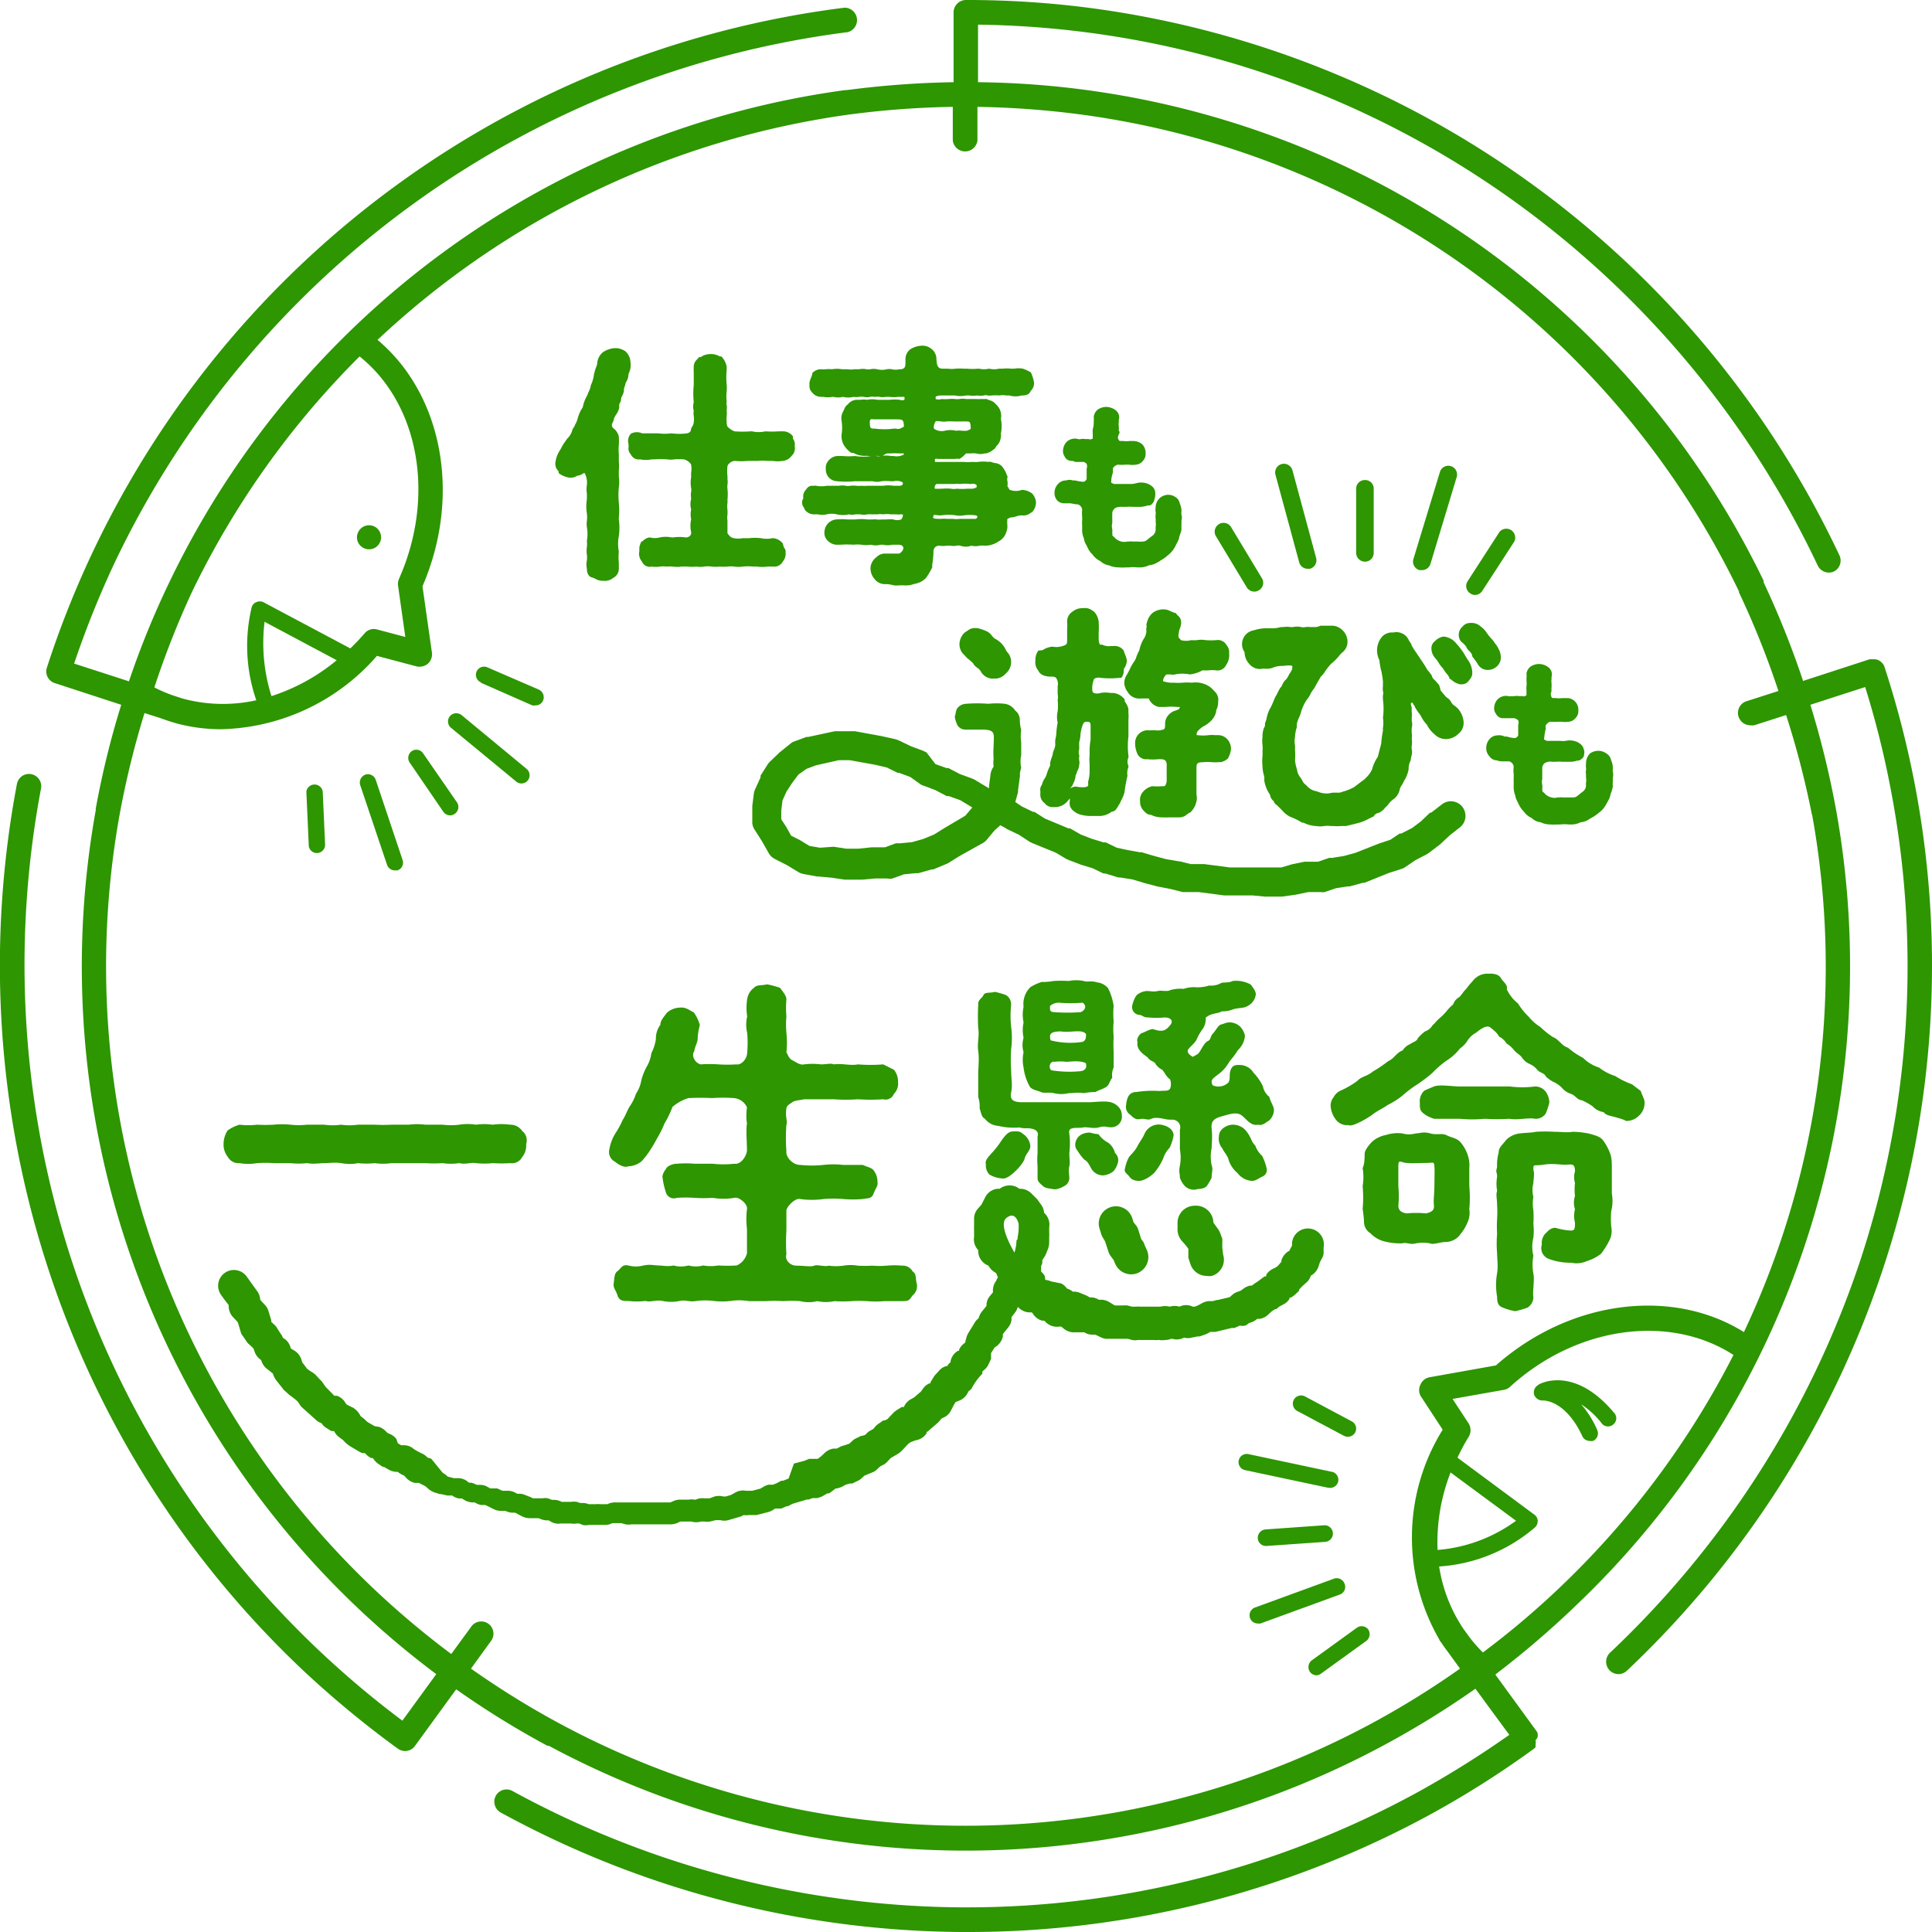 <svg xmlns="http://www.w3.org/2000/svg" xmlns:xlink="http://www.w3.org/1999/xlink" viewBox="0 0 98 98.01"><defs><style>.cls-1{fill:none;}.cls-2{clip-path:url(#clip-path);}.cls-3{fill:#2d9600;}</style><clipPath id="clip-path" transform="translate(-1 -1)"><rect class="cls-1" width="100" height="100"/></clipPath></defs><g id="レイヤー_2" data-name="レイヤー 2"><g id="レイヤー_1-2" data-name="レイヤー 1"><g class="cls-2"><path class="cls-3" d="M79,71.27a.43.43,0,0,0-.18.48.45.45,0,0,0,.44.29s1.12-.07,2,1.8a.4.4,0,0,0,.38.25.38.38,0,0,0,.17,0,.42.42,0,0,0,.21-.55,4.93,4.93,0,0,0-.82-1.31,4.28,4.28,0,0,1,1.07,1,.41.41,0,0,0,.59,0,.4.4,0,0,0,0-.58C80.8,70.19,79,71.22,79,71.27Z" transform="translate(-1 -1)"/><path class="cls-3" d="M66.63,72a.42.42,0,0,0,.17.57l2.37,1.26a.49.49,0,0,0,.2.05.42.42,0,0,0,.37-.22.41.41,0,0,0-.17-.56l-2.38-1.27A.42.42,0,0,0,66.63,72Z" transform="translate(-1 -1)"/><path class="cls-3" d="M68.43,76.47a.41.41,0,0,0,.09-.82l-4.19-.89a.41.41,0,1,0-.18.81l4.19.89Z" transform="translate(-1 -1)"/><path class="cls-3" d="M65.19,78.58a.43.43,0,0,0-.39.45.42.42,0,0,0,.42.39h0l3-.21a.42.42,0,0,0-.06-.84Z" transform="translate(-1 -1)"/><path class="cls-3" d="M69.2,81.33a.42.42,0,0,0-.54-.25l-4,1.46a.42.42,0,0,0-.25.54.41.41,0,0,0,.39.27.35.35,0,0,0,.14,0l4-1.46A.41.41,0,0,0,69.2,81.33Z" transform="translate(-1 -1)"/><path class="cls-3" d="M69.85,83.55l-2.31,1.67a.43.43,0,0,0-.09.59.42.42,0,0,0,.34.17A.43.43,0,0,0,68,85.9l2.31-1.67a.43.43,0,0,0,.09-.58A.42.42,0,0,0,69.85,83.55Z" transform="translate(-1 -1)"/><path class="cls-3" d="M19.43,28.79a.61.61,0,1,0-.25-.82A.6.6,0,0,0,19.43,28.79Z" transform="translate(-1 -1)"/><path class="cls-3" d="M17.09,44.27h0a.42.42,0,0,0,.4-.44l-.12-2.68a.42.42,0,0,0-.83,0l.12,2.69A.41.41,0,0,0,17.09,44.27Z" transform="translate(-1 -1)"/><path class="cls-3" d="M20.63,44.86a.42.42,0,0,0,.4.29l.13,0a.41.41,0,0,0,.26-.53l-1.36-4.06a.42.42,0,0,0-.52-.27.43.43,0,0,0-.27.53Z" transform="translate(-1 -1)"/><path class="cls-3" d="M23.49,42.18a.43.43,0,0,0,.34.18.41.41,0,0,0,.24-.08.42.42,0,0,0,.11-.58l-1.72-2.49a.41.41,0,0,0-.57-.11.42.42,0,0,0-.11.58Z" transform="translate(-1 -1)"/><path class="cls-3" d="M27.18,40.64a.39.39,0,0,0,.27.1.41.41,0,0,0,.32-.15.42.42,0,0,0-.06-.59l-3.3-2.73a.43.43,0,0,0-.59.06.42.42,0,0,0,.06.59Z" transform="translate(-1 -1)"/><path class="cls-3" d="M25.41,35.64,28,36.78a.45.45,0,0,0,.16,0,.41.41,0,0,0,.39-.25.43.43,0,0,0-.22-.55l-2.61-1.13a.41.41,0,1,0-.33.76Z" transform="translate(-1 -1)"/><path class="cls-3" d="M32.88,23.51v.06a.25.25,0,0,1,0,.13.44.44,0,0,0,.12.35.43.43,0,0,0,.46.25,1.52,1.52,0,0,0,.6,0h.13a4.53,4.53,0,0,1,.64,0,1.2,1.2,0,0,0,.38,0,3.05,3.05,0,0,1,.45,0c.15,0,.4.2.4.29a1.17,1.17,0,0,1,0,.37,1.93,1.93,0,0,0,0,.24,1.56,1.56,0,0,0,0,.57.45.45,0,0,1,0,.16,1.16,1.16,0,0,0,0,.37,1,1,0,0,0,0,.54v0a1.19,1.19,0,0,0,0,.5,1.47,1.47,0,0,0,0,.66.22.22,0,0,1-.06.18.29.29,0,0,1-.22.08,2.24,2.24,0,0,0-.63,0h-.08a1.51,1.51,0,0,0-.6,0h0a1,1,0,0,1-.51,0h0a.57.57,0,0,0-.32.15.26.26,0,0,1-.11.07l0,0a1.1,1.1,0,0,0-.1.29c0,.06,0,.11,0,.19a.6.6,0,0,0,.13.52.45.45,0,0,0,.16.2.42.42,0,0,0,.33.06,1.53,1.53,0,0,0,.43,0,1.21,1.21,0,0,1,.33,0h0a1.81,1.81,0,0,1,.32,0,1.58,1.58,0,0,0,.44,0h.29a2.46,2.46,0,0,0,.47,0,1.21,1.21,0,0,0,.38,0,1.19,1.19,0,0,1,.38,0,2,2,0,0,0,.41,0,2.46,2.46,0,0,0,.4,0,1.29,1.29,0,0,1,.34,0,1.54,1.54,0,0,0,.43,0,2.37,2.37,0,0,1,.53,0h.2a1.91,1.91,0,0,0,.53,0l.28,0a.49.49,0,0,0,.5-.26.6.6,0,0,0,.14-.43V29c0-.06,0-.13-.07-.2a1.19,1.19,0,0,1-.07-.23s0,0,0,0a.72.72,0,0,0-.47-.27h-.06a1.42,1.42,0,0,1-.58,0,2.49,2.49,0,0,0-.61,0h0c-.12,0-.22,0-.32,0a1.29,1.29,0,0,1-.44,0,.38.38,0,0,1-.25-.15c-.07-.07-.08-.11-.08-.12s0-.23,0-.33,0-.24,0-.31v0a.81.81,0,0,1,0-.27,2.25,2.25,0,0,0,0-.26,1.34,1.34,0,0,1,0-.35.76.76,0,0,0,0-.16,2.58,2.58,0,0,0,0-.56,0,0,0,0,0,0,0,.73.73,0,0,1,0-.2.94.94,0,0,0,0-.29.86.86,0,0,0,0-.15,2.14,2.14,0,0,1,0-.5.23.23,0,0,1,.09-.14.43.43,0,0,1,.3-.13,3.26,3.26,0,0,0,.62,0h.52a2.67,2.67,0,0,1,.49,0l.28,0a1.6,1.6,0,0,0,.49,0,.63.63,0,0,0,.46-.25.54.54,0,0,0,.16-.51.46.46,0,0,0-.09-.37l0-.12s0,0,0,0a.64.64,0,0,0-.45-.25H40.5a5.09,5.09,0,0,1-.68,0,0,0,0,0,0,0,0,1.51,1.51,0,0,1-.67,0h-.07a5.54,5.54,0,0,1-.82,0,.85.85,0,0,1-.29-.18l0,0c-.12-.06-.11-.26-.11-.32v0a1,1,0,0,1,0-.25,1.76,1.76,0,0,0,0-.33.64.64,0,0,0,0-.24.64.64,0,0,1,0-.2v0a2.08,2.08,0,0,1,0-.5,2.17,2.17,0,0,0,0-.36,3.46,3.46,0,0,1,0-.71v-.19a1,1,0,0,0-.27-.52l0,0-.08,0a.85.85,0,0,0-.46-.12.87.87,0,0,0-.42.1.34.34,0,0,1-.12.06.09.09,0,0,0-.06,0,.48.48,0,0,1-.09.11.51.51,0,0,0-.17.43,2.18,2.18,0,0,0,0,.25c0,.21,0,.44,0,.62a4.22,4.22,0,0,0,0,.87v0a.83.83,0,0,0,0,.44.7.7,0,0,0,0,.25,1.29,1.29,0,0,1,0,.34.44.44,0,0,1-.08.21.51.51,0,0,0-.07.17l0,.05c-.1.1-.1.1-.19.12a2.92,2.92,0,0,1-.79,0s0,0,0,0a2.52,2.52,0,0,1-.67,0h-.74l-.08,0A.64.64,0,0,0,33,23,.54.54,0,0,0,32.88,23.51Z" transform="translate(-1 -1)"/><path class="cls-3" d="M29.34,25a1.16,1.16,0,0,0,.55.23,0,0,0,0,0,.05,0h0a.58.58,0,0,0,.34-.1A.57.57,0,0,0,30.6,25l.06,0a1.07,1.07,0,0,1,.11.6,1.31,1.31,0,0,0,0,.44c0,.09,0,.19,0,.28a2.23,2.23,0,0,0,0,.73,1.52,1.52,0,0,1,0,.37,1.22,1.22,0,0,0,0,.33,1.94,1.94,0,0,1,0,.68v0a1.71,1.71,0,0,1,0,.32,1.19,1.19,0,0,0,0,.38,1.36,1.36,0,0,1,0,.29,1,1,0,0,0,0,.43v0c0,.2.07.42.3.45l.11.05a.76.76,0,0,0,.33.11l.1,0h0a.65.65,0,0,0,.5-.15.52.52,0,0,0,.28-.5v-.27a2.73,2.73,0,0,1,0-.56v0a2.09,2.09,0,0,1,0-.79,3,3,0,0,0,0-.84v-.09a3.75,3.75,0,0,0,0-.75,4.18,4.18,0,0,1,0-.79,1.9,1.9,0,0,0,0-.54c0-.1,0-.2,0-.3a2.45,2.45,0,0,0,0-.47c0-.12,0-.24,0-.38a2.36,2.36,0,0,1,0-.46,2.28,2.28,0,0,0,0-.37v0l0-.06a.76.76,0,0,0-.23-.38s0,0,0,0a.28.28,0,0,1-.12-.15c0-.05,0-.09,0-.1a1.12,1.12,0,0,0,.1-.24c0-.07.05-.13.09-.21a.89.89,0,0,0,.18-.39v-.05l0-.12a.57.57,0,0,0,.1-.3.53.53,0,0,1,.06-.14.81.81,0,0,0,.08-.25l0-.1a1.71,1.71,0,0,0,.09-.3.77.77,0,0,0,.14-.44,1,1,0,0,0,.1-.61.77.77,0,0,0-.28-.56,1.21,1.21,0,0,0-.38-.14l-.17,0s0,0,0,0a1.29,1.29,0,0,0-.56.2.8.8,0,0,0-.29.51c0,.14-.07.26-.11.39l-.06.22a1.73,1.73,0,0,1-.16.56s0,0,0,0a.92.92,0,0,1-.11.33l-.08.2a1.81,1.81,0,0,0-.22.59,1.77,1.77,0,0,0-.26.58,1.19,1.19,0,0,1-.14.32c0,.06-.07.13-.12.22s0,0,0,0a.91.91,0,0,1-.27.47l-.06.09a2.47,2.47,0,0,0-.27.44l0,0a1.52,1.52,0,0,0-.26.63.52.52,0,0,0,.15.49A.52.52,0,0,1,29.34,25Z" transform="translate(-1 -1)"/><path class="cls-3" d="M41.76,26.72a.53.53,0,0,1,.06.13.58.58,0,0,0,.46.24l.21,0a1,1,0,0,0,.44,0,1.12,1.12,0,0,1,.52,0,1.34,1.34,0,0,0,.61,0,.73.73,0,0,0,.33,0h.24a.92.92,0,0,0,.37,0,1.75,1.75,0,0,1,.23,0h.27a1.07,1.07,0,0,1,.31,0h0a1.12,1.12,0,0,1,.37,0h.3a.57.57,0,0,0,.18,0c.14,0,.14,0,.14.05s-.05.19-.09.21a.59.59,0,0,1-.39,0h0a1.45,1.45,0,0,0-.36,0h-.24s0,0,0,0a1,1,0,0,1-.25,0,.66.66,0,0,0-.2,0l-.26,0a2.61,2.61,0,0,0-.64,0H44a3.08,3.08,0,0,0-.6,0,.66.66,0,0,0-.58.63.54.54,0,0,0,.17.45.68.68,0,0,0,.41.2h.22a5.35,5.35,0,0,1,.69,0h0a1.61,1.61,0,0,1,.38,0,1.6,1.6,0,0,0,.49,0,.86.86,0,0,0,.48,0h.12a1.21,1.21,0,0,0,.5,0h.19c.17,0,.28,0,.34.11s-.08.29-.2.34l-.24,0-.46,0a.59.59,0,0,0-.44.17l-.07.06a.73.73,0,0,0-.24.44.82.82,0,0,0,.21.63.65.65,0,0,0,.49.25,1.41,1.41,0,0,1,.47.06,1.25,1.25,0,0,0,.3,0l.2,0h0a1.17,1.17,0,0,0,.54-.07,1.06,1.06,0,0,0,.59-.29,3.44,3.44,0,0,0,.33-.56s0,0,0,0a.78.78,0,0,1,0-.14,4.92,4.92,0,0,0,.06-.62.33.33,0,0,1,.09-.26.31.31,0,0,1,.2-.07,1.2,1.2,0,0,0,.38,0h.2a.76.76,0,0,0,.3,0,.4.4,0,0,1,.19,0,.83.83,0,0,0,.56,0,1,1,0,0,0,.43,0,1,1,0,0,1,.24,0,1.2,1.2,0,0,0,.7-.21.79.79,0,0,0,.4-.47.84.84,0,0,0,.06-.33,1.77,1.77,0,0,1,0-.35s0,0,.15-.07h0a1,1,0,0,0,.28-.05,1.07,1.07,0,0,1,.29-.06.56.56,0,0,0,.44-.11l.1-.06s0,0,0,0a.76.76,0,0,0,.19-.47.72.72,0,0,0-.2-.47l0,0a.89.89,0,0,0-.52-.18h0a.87.87,0,0,1-.6,0,.13.13,0,0,1-.06-.08.3.3,0,0,0-.07-.1.77.77,0,0,0,0-.27.42.42,0,0,1,0-.18.09.09,0,0,0,0-.07.42.42,0,0,1-.06-.14,1.11,1.11,0,0,0-.14-.25.53.53,0,0,0-.41-.27.68.68,0,0,1-.21-.06.45.45,0,0,0-.17,0,1.61,1.61,0,0,0-.48,0,1.69,1.69,0,0,1-.32,0s0,0,0,0a2.13,2.13,0,0,1-.44,0H48.72l-.17,0c-.06,0-.12,0-.12,0a.34.34,0,0,1,0-.15.24.24,0,0,1,.15,0c.28,0,.69,0,.87,0h0a.53.53,0,0,1,.22,0A1.45,1.45,0,0,0,50,24h.23a1.4,1.4,0,0,1,.29,0,.74.74,0,0,0,.42,0L51,24a.8.8,0,0,0,.36-.17l.11-.08a.08.08,0,0,0,0,0,.76.76,0,0,1,.11-.16.77.77,0,0,0,.12-.17.85.85,0,0,0,.07-.43,1.84,1.84,0,0,0,0-.74.78.78,0,0,0-.25-.74.59.59,0,0,0-.33-.21.4.4,0,0,1-.13-.06l-.05,0-.26,0a1.57,1.57,0,0,1-.24,0H50a.91.91,0,0,0-.33,0,.89.89,0,0,1-.23,0,1.58,1.58,0,0,0-.31,0,2.38,2.38,0,0,1-.37,0h0a.48.48,0,0,1-.3,0q0-.09,0-.12s.11-.07.35-.06h.62a1.4,1.4,0,0,0,.58,0h.15a1.4,1.4,0,0,0,.41,0,.91.91,0,0,0,.33,0,.35.35,0,0,1,.2,0,.67.67,0,0,0,.2,0,2.52,2.52,0,0,1,.39,0h0a1,1,0,0,1,.35,0h.16a1.09,1.09,0,0,0,.62,0c.13,0,.38,0,.46-.23a.52.52,0,0,0,.16-.49,2,2,0,0,0-.15-.45.1.1,0,0,0,0,0,2.07,2.07,0,0,0-.41-.19,1.23,1.23,0,0,0-.43,0h-.17a1.86,1.86,0,0,0-.41,0h-.19a1.09,1.09,0,0,1-.51,0h0a1.1,1.1,0,0,1-.51,0h-.05a2.53,2.53,0,0,1-.56,0h-.17a2.8,2.8,0,0,0-.41,0,1.28,1.28,0,0,1-.39,0h-.27c-.24,0-.29-.16-.31-.46v0a.65.65,0,0,0-.25-.54.71.71,0,0,0-.55-.16,1.15,1.15,0,0,0-.53.18.64.64,0,0,0-.24.55c0,.21,0,.32-.06.39a.32.32,0,0,1-.24.07.89.89,0,0,1-.4,0,.68.68,0,0,0-.25,0,1,1,0,0,1-.49,0,.79.79,0,0,0-.34,0,.73.73,0,0,1-.2,0,.92.92,0,0,0-.37,0h-.25a.91.91,0,0,1-.33,0H43.7a1.34,1.34,0,0,0-.49,0,1.69,1.69,0,0,0-.32,0,1,1,0,0,1-.24,0,.58.58,0,0,0-.45.2l0,.05a.88.88,0,0,1-.05.15,1.43,1.43,0,0,0-.09.27.13.13,0,0,0,0,.06s0,.07,0,.12a.42.42,0,0,0,.13.32.57.57,0,0,0,.47.23l.1,0a1.18,1.18,0,0,0,.46,0h.05a1,1,0,0,0,.49,0,1.06,1.06,0,0,0,.53,0,.87.87,0,0,0,.28,0,1,1,0,0,1,.24,0,.73.73,0,0,0,.33,0,.52.52,0,0,1,.21,0h.07a.65.65,0,0,1,.19,0,.89.89,0,0,0,.33,0h.18a1.76,1.76,0,0,0,.46,0h.29a.2.2,0,0,1,0,.15.28.28,0,0,1-.22,0,2.27,2.27,0,0,0-.53,0h-.61a1.29,1.29,0,0,0-.52,0,1.12,1.12,0,0,0-.35,0l-.13,0a.58.58,0,0,0-.5.23.47.47,0,0,0-.18.23l-.07.15a.68.68,0,0,0-.07.46,2.26,2.26,0,0,1,0,.69.93.93,0,0,0,.11.53,1.28,1.28,0,0,0,.38.4l.1,0a1.19,1.19,0,0,0,.69.15h0a2,2,0,0,0,.49,0,1.07,1.07,0,0,0,.31,0A.74.74,0,0,1,46,24h.13a4.64,4.64,0,0,1,.51,0h0c.07,0,.17,0,.2,0s0,0,0,.06a.07.07,0,0,1,0,0,.75.75,0,0,1-.51.07h-.14a1.43,1.43,0,0,0-.52,0,.41.41,0,0,1-.22,0,.49.49,0,0,0-.24,0,2.68,2.68,0,0,1-.85,0h0a3.14,3.14,0,0,1-.62,0h-.28a.65.65,0,0,0-.47.28.49.49,0,0,0-.1.36.59.59,0,0,0,.57.64,4.64,4.64,0,0,0,.91,0h.48c.13,0,.26,0,.4,0a.92.92,0,0,0,.47,0h0a2.19,2.19,0,0,1,.45,0h.16a.61.61,0,0,1,.46.06.09.09,0,0,1,0,.08c0,.07-.1.1-.26.09h-.21a1.66,1.66,0,0,0-.51,0H45a1.3,1.3,0,0,1-.29,0h0a1.29,1.29,0,0,1-.28,0,1.45,1.45,0,0,0-.3,0,.59.59,0,0,1-.23,0,1,1,0,0,0-.34,0h-.61a1.52,1.52,0,0,1-.56,0,.06.06,0,0,0-.06,0l-.14,0a.33.33,0,0,0-.29.18.5.5,0,0,0-.15.46A.38.38,0,0,0,41.76,26.72Zm6.7-4.34,0,0c0-.05.23,0,.32,0a.43.43,0,0,0,.2,0,2.91,2.91,0,0,1,.42,0h.42a1.76,1.76,0,0,1,.23,0c.12,0,.19,0,.19.37,0,0-.1.08-.21.1a1.74,1.74,0,0,1-.23,0,1.05,1.05,0,0,0-.31,0,1.2,1.2,0,0,0-.57,0,.68.68,0,0,1-.55-.11A.51.51,0,0,1,48.46,22.38Zm0,3.17h.17l.38,0h.36a1.92,1.92,0,0,1,.34,0,2,2,0,0,1,.49,0h.07a.27.27,0,0,1,.26.05.13.13,0,0,1,0,.12s-.12.08-.26.07h-.2a3.18,3.18,0,0,1-.54,0h0a.73.73,0,0,1-.29,0,2.26,2.26,0,0,0-.45,0h-.06a3.09,3.09,0,0,1-.31,0A.22.22,0,0,1,48.5,25.55Zm-.11,1.59c0-.05.17,0,.27,0h.14a2.39,2.39,0,0,1,.72,0,1.1,1.1,0,0,0,.41,0,2.33,2.33,0,0,1,.59,0s.07,0,.09.05,0,.08-.08.13l-.47,0-.32,0a1.53,1.53,0,0,1-.37,0h-.3a1.39,1.39,0,0,0-.3,0c-.16,0-.4,0-.4-.07S48.36,27.16,48.39,27.14Zm-1.57-4.47a.1.1,0,0,0,0,0,.35.35,0,0,1-.34.07h-.08a3.78,3.78,0,0,1-1,0c-.19,0-.23,0-.24-.28s.12-.18.24-.19h1c.28,0,.41,0,.45.1S46.87,22.65,46.82,22.67Z" transform="translate(-1 -1)"/><path class="cls-3" d="M55,26.53l.2,0h.1l.28.05h.05c.12,0,.28.15.26.31a2,2,0,0,0,0,.32,1.33,1.33,0,0,1,0,.2,1.62,1.62,0,0,0,0,.21,1.85,1.85,0,0,1,0,.23,1.09,1.09,0,0,0,.09.46.76.76,0,0,0,.11.31l.06.12a1.15,1.15,0,0,0,.27.39,1,1,0,0,0,.39.33.87.87,0,0,0,.45.22,1.19,1.19,0,0,0,.49.1,2.22,2.22,0,0,0,.38,0h.15a1.71,1.71,0,0,1,.4,0h.08a1.06,1.06,0,0,0,.53-.11.9.9,0,0,0,.4-.13l.11-.06.1-.07a1.47,1.47,0,0,0,.32-.23,1.34,1.34,0,0,0,.44-.56,2,2,0,0,0,.14-.29,1.17,1.17,0,0,1,.05-.2,1.1,1.1,0,0,0,.08-.27,2.16,2.16,0,0,1,0-.28c0-.07,0-.13,0-.18a.56.56,0,0,0,0-.29.41.41,0,0,1,0-.15v0l0-.09a1,1,0,0,0-.09-.34.47.47,0,0,0-.22-.32l0,0a.64.64,0,0,0-1,.55.45.45,0,0,0,0,.2.51.51,0,0,1,0,.14.69.69,0,0,0,0,.2.78.78,0,0,1,0,.16.8.8,0,0,1,0,.27c0,.06,0,.1,0,.15v0c0,.1-.08.25-.16.29l-.26.2a.33.33,0,0,1-.23.1h-.05a.45.45,0,0,1-.16,0h-.31a.4.4,0,0,0-.16,0h-.11a.63.63,0,0,1-.3,0h0a.67.67,0,0,1-.31-.17l-.08-.08s-.07-.05-.07-.07a.11.11,0,0,0,0-.09s0,0,0-.07a.83.83,0,0,0,0-.15.58.58,0,0,1,0-.31v-.2a1.55,1.55,0,0,1,0-.21V27a.37.37,0,0,1,.15-.23s.12-.08.38-.06l.19,0a1.41,1.41,0,0,1,.29,0h0l.26,0,.19,0a1.39,1.39,0,0,0,.33-.07l.07,0c.14,0,.21-.15.27-.24v0a.14.14,0,0,1,0-.06.63.63,0,0,0,.05-.25.13.13,0,0,0,0-.06.44.44,0,0,0-.14-.34.77.77,0,0,0-.37-.19.89.89,0,0,0-.41,0,1.64,1.64,0,0,1-.27.05H58l-.38,0a.33.33,0,0,1-.25-.07.11.11,0,0,1,0-.08c0-.19.05-.31.09-.47s0,0,0,0a.34.34,0,0,1,0-.19.39.39,0,0,1,.24-.17,2.65,2.65,0,0,0,.4,0h.16a1.27,1.27,0,0,0,.36,0h0a.5.5,0,0,0,.36-.2.49.49,0,0,0,.13-.38.61.61,0,0,0-.18-.46.7.7,0,0,0-.41-.16l-.22,0a1.31,1.31,0,0,1-.33,0c-.17,0-.2,0-.22-.05s-.09-.09,0-.28,0-.14,0-.2a2,2,0,0,0,0-.24.35.35,0,0,1,0-.17l0-.13a.45.45,0,0,0-.17-.5.83.83,0,0,0-.46-.16.8.8,0,0,0-.4.11.56.56,0,0,0-.24.38,1.5,1.5,0,0,1,0,.24l0,.1a1.09,1.09,0,0,1-.05.3,1,1,0,0,0,0,.2c0,.06,0,.13,0,.22s0,.06-.06.08a.17.17,0,0,1-.15,0h0l-.19,0a.49.49,0,0,0-.2,0,.31.31,0,0,1-.15,0,.6.6,0,0,0-.6.17.72.72,0,0,0-.16.42.48.48,0,0,0,.08.29l0,0a.39.39,0,0,0,.32.23l.1,0a.46.46,0,0,0,.14.05l.18,0,.2,0c.08,0,.17.08.18.11a.3.3,0,0,1,0,.23l0,.18c0,.1,0,.21,0,.35a.23.23,0,0,1-.17.14,2.83,2.83,0,0,1-.42-.07l-.11,0a.51.51,0,0,0-.34,0,.54.54,0,0,0-.43.2.64.64,0,0,0-.16.42.57.57,0,0,0,.16.42A.51.51,0,0,0,55,26.53Z" transform="translate(-1 -1)"/><path class="cls-3" d="M60.79,33.35a.37.37,0,0,1,0-.21.93.93,0,0,1,.05-.24.89.89,0,0,0,.07-.26.45.45,0,0,0-.18-.43.94.94,0,0,1-.09-.12s0,0-.06,0L60.37,32a.75.75,0,0,0-.39-.09.92.92,0,0,0-.49.16.86.86,0,0,0-.28.4,1.66,1.66,0,0,0-.06.21.39.39,0,0,1,0,.18.08.08,0,0,0,0,.08.76.76,0,0,1-.15.49,1.93,1.93,0,0,0-.21.56c-.06.11-.1.21-.14.3a.8.8,0,0,1-.13.28,1.93,1.93,0,0,0-.19.33,3.79,3.79,0,0,1-.18.34.76.76,0,0,0-.12.35s0,.06,0,.08a.06.06,0,0,0,0,0,.82.82,0,0,0,.18.44.35.35,0,0,1,.05.08.7.7,0,0,0,.62.24l.27,0,.12,0v0a.7.7,0,0,0,.52.43c.09,0,.2,0,.32,0a3,3,0,0,1,.59,0c.11,0,.14,0,.15,0a.24.24,0,0,1-.06.12l-.18.07a.72.72,0,0,0-.34.22l0,0a.67.67,0,0,0-.17.38c0,.22,0,.34-.09.35l0,0a.81.81,0,0,1-.35.05,1.72,1.72,0,0,0-.34,0,.64.64,0,0,0-.74.68,1.25,1.25,0,0,0,.13.54.49.49,0,0,0,.49.24,2.53,2.53,0,0,0,.55,0h.1c.21,0,.3.05.33.23v.5c0,.11,0,.22,0,.36s-.08.28-.12.28h-.13a2.75,2.75,0,0,1-.48,0h0a.86.86,0,0,0-.45.26.61.61,0,0,0-.17.5v0a.36.36,0,0,1,0,.1.7.7,0,0,0,.16.36c.13.14.22.23.39.23a1.24,1.24,0,0,0,.59.13,3.06,3.06,0,0,0,.35,0l.38,0h.14a.56.56,0,0,0,.37-.15,1.08,1.08,0,0,1,.18-.11l0,0,0,0a1.09,1.09,0,0,0,.3-.55.72.72,0,0,0,0-.34c0-.09,0-.18,0-.27a0,0,0,0,0,0,0c0-.12,0-.28,0-.5s0-.3,0-.48c0-.34,0-.39.37-.4a1.74,1.74,0,0,1,.39,0,2.53,2.53,0,0,0,.38,0l.1,0a.84.84,0,0,0,.35-.18l0,0a1.21,1.21,0,0,0,.16-.46.71.71,0,0,0-.15-.48l0,0a.63.63,0,0,0-.53-.25h-.12a1.7,1.7,0,0,0-.33,0,2.18,2.18,0,0,1-.56,0s0,0-.05,0a.27.27,0,0,1,.1-.25l0,0a1.05,1.05,0,0,1,.27-.21,1.34,1.34,0,0,0,.31-.22.94.94,0,0,0,.31-.52l0-.06a.88.88,0,0,0,.1-.44.57.57,0,0,0-.16-.5l-.06-.06a1.1,1.1,0,0,0-.26-.23,1.32,1.32,0,0,0-.87-.17,2.35,2.35,0,0,0-.46,0,3,3,0,0,1-.43,0,1.4,1.4,0,0,1-.56-.08.51.51,0,0,1,.18-.34s.11,0,.21,0a.42.42,0,0,0,.22,0,1.88,1.88,0,0,1,.75,0A1.67,1.67,0,0,0,62,35a1.76,1.76,0,0,0,.33,0,1.9,1.9,0,0,1,.34,0,.47.47,0,0,0,.52-.26.87.87,0,0,0,.16-.54.7.7,0,0,1,0-.14.53.53,0,0,0-.13-.33.5.5,0,0,0-.52-.26,3.37,3.37,0,0,1-.55,0,1.25,1.25,0,0,0-.43,0,1.41,1.41,0,0,1-.29,0h0a1,1,0,0,1-.53,0S60.81,33.35,60.79,33.35Z" transform="translate(-1 -1)"/><path class="cls-3" d="M52,33.92a1.24,1.24,0,0,0-.47-.49l0,0a.62.62,0,0,1-.22-.19.8.8,0,0,0-.22-.2,2.48,2.48,0,0,0-.52-.18l-.07,0a.58.58,0,0,0-.42.13l-.14.09a.83.83,0,0,0-.27.56.72.72,0,0,0,.26.6,1.26,1.26,0,0,0,.24.23l.18.16a.64.64,0,0,0,.22.24.62.62,0,0,1,.21.24l0,0a.7.7,0,0,0,.65.31h.1a.73.73,0,0,0,.48-.25.77.77,0,0,0,.28-.59.73.73,0,0,0-.16-.46A.68.68,0,0,1,52,33.92Z" transform="translate(-1 -1)"/><path class="cls-3" d="M53.67,34l0,0a.82.82,0,0,0-.15.42s0,0,0,.08a.66.66,0,0,0,.15.52c.05.12.19.28.57.3.19,0,.3,0,.35.1a.52.52,0,0,1,.06.39c0,.16,0,.29,0,.39a.84.84,0,0,1,0,.32s0,0,0,0a2.6,2.6,0,0,1,0,.56,1.24,1.24,0,0,0,0,.57,4.37,4.37,0,0,0-.07.56,1.67,1.67,0,0,1-.05.31,1.51,1.51,0,0,0,0,.26.93.93,0,0,1-.06.24.84.84,0,0,0-.08.29,2.27,2.27,0,0,0-.12.38l0,.14a2.74,2.74,0,0,0-.2.51l-.06.12a1,1,0,0,0-.16.35.38.38,0,0,0-.08.3.66.66,0,0,1,0,.13v.06a.52.52,0,0,0,.22.44.49.49,0,0,0,.42.2h.14a.83.83,0,0,0,.59-.29l.13-.15a.34.34,0,0,0,0,.1c-.08.41.2.56.41.68l0,0a1.9,1.9,0,0,0,.66.11l.22,0h.2a1,1,0,0,0,.63-.22c.2,0,.28-.21.37-.35l.06-.1a1.3,1.3,0,0,1,.08-.17,1.8,1.8,0,0,0,.14-.36,7.61,7.61,0,0,1,.15-.84v0a.81.81,0,0,1,.05-.44v-.06a.52.52,0,0,1,0-.43.15.15,0,0,0,0-.07,4.08,4.08,0,0,1,0-1c0-.17,0-.4,0-.59v-.26a2,2,0,0,0,0-.33,1.37,1.37,0,0,1,0-.16c0-.12-.07-.26-.19-.44l0-.09a.83.83,0,0,0-.59-.33l-.14,0a1.46,1.46,0,0,0-.5,0,.51.51,0,0,1-.34,0,.16.16,0,0,1-.07-.11,1.18,1.18,0,0,1,.07-.55c0-.09.19-.14.33-.11a4.38,4.38,0,0,0,1,0l.07,0A.54.54,0,0,0,58,35a0,0,0,0,0,0,0s0-.1.06-.15a.81.81,0,0,0,.1-.35,1.42,1.42,0,0,0-.09-.3A1.38,1.38,0,0,1,58,34l0,0a.57.57,0,0,0-.53-.23h-.13a.72.72,0,0,1-.43-.07l-.05,0c-.08,0-.09,0-.13-.23v-.35a5.07,5.07,0,0,0,0-.59.9.9,0,0,0-.24-.51l0,0-.08-.05a.61.61,0,0,0-.47-.12.78.78,0,0,0-.53.17.59.59,0,0,0-.28.54,2.29,2.29,0,0,1,0,.37c0,.13,0,.29,0,.49s0,.25-.1.3a1.07,1.07,0,0,1-.66.08h0a1.17,1.17,0,0,0-.49.18Zm1.72,6.88a.52.52,0,0,1,.06-.15,1.5,1.5,0,0,0,.1-.3s0-.11.05-.18,0-.1.06-.16a.74.74,0,0,0,.08-.28.56.56,0,0,0,0-.25.61.61,0,0,1,0-.17.11.11,0,0,0,0-.08.53.53,0,0,1,0-.3,1.23,1.23,0,0,0,0-.16c0-.06,0-.12,0-.2a1.77,1.77,0,0,0,.07-.45c.1-.54.18-.59.3-.59s.21,0,.21.19v.72a3.7,3.7,0,0,0-.05.7v.1a1.84,1.84,0,0,0,0,.41c0,.12,0,.25,0,.4a1.83,1.83,0,0,1-.07.5,1.25,1.25,0,0,0,0,.19c0,.06-.07.17-.64.08h0a.5.5,0,0,0-.38.2A1.71,1.71,0,0,0,55.39,40.85Z" transform="translate(-1 -1)"/><path class="cls-3" d="M64.13,34.08a.89.89,0,0,0,.26.62.68.68,0,0,0,.65.22.75.75,0,0,1,.15,0,.85.85,0,0,0,.42-.07,1.19,1.19,0,0,1,.47-.07h0c.39-.06.46,0,.47,0a.17.17,0,0,1,0,.07l0,.08a1.87,1.87,0,0,1-.16.28,1.38,1.38,0,0,1-.14.24.73.73,0,0,0-.2.27.4.4,0,0,1-.1.16l0,0a2,2,0,0,0-.14.25,1.45,1.45,0,0,1-.12.22s0,0,0,0l-.07.16a3.22,3.22,0,0,1-.23.49,1.87,1.87,0,0,0-.14.42.92.92,0,0,1-.08.25v0c0,.1,0,.19-.06.26a1.27,1.27,0,0,0-.07.46,1.48,1.48,0,0,0,0,.4,2.19,2.19,0,0,1,0,.33,1.93,1.93,0,0,1,0,.23,2.28,2.28,0,0,0,0,.51,1.78,1.78,0,0,0,.09.53,1.94,1.94,0,0,1,0,.2,1.73,1.73,0,0,0,.29.72.49.49,0,0,0,.19.33.33.33,0,0,0,.16.2.45.45,0,0,1,.07.07.05.05,0,0,0,0,0c.07.06.13.13.19.19a1.39,1.39,0,0,0,.39.32,3.63,3.63,0,0,1,.63.31l.07,0a1.53,1.53,0,0,0,.65.17,1.16,1.16,0,0,0,.4,0,1.18,1.18,0,0,1,.32,0h.14a2.45,2.45,0,0,0,.39,0l.25,0,.42-.1.3-.08a2.34,2.34,0,0,0,.44-.19l.25-.12,0,0a.31.31,0,0,1,.23-.17.76.76,0,0,0,.34-.26,1.57,1.57,0,0,0,.18-.19,1.08,1.08,0,0,1,.21-.22.82.82,0,0,0,.36-.52.61.61,0,0,1,.11-.23,2.12,2.12,0,0,0,.11-.21,1.67,1.67,0,0,0,.23-.57v-.08a1,1,0,0,1,.11-.4.08.08,0,0,0,0,0,1,1,0,0,1,.05-.26.73.73,0,0,0,0-.3.61.61,0,0,1,0-.17,1.35,1.35,0,0,0,0-.37.87.87,0,0,0,0-.28,2.07,2.07,0,0,1,0-.25.71.71,0,0,0,0-.36s0-.1,0-.16a1.46,1.46,0,0,0,0-.29,1.64,1.64,0,0,1,0-.22v0c-.06-.21-.06-.24,0-.25l.06,0,0,.05a.53.53,0,0,1,.12.2,3.16,3.16,0,0,0,.18.27.93.93,0,0,1,.11.16,1.66,1.66,0,0,0,.3.43l0,0a1.42,1.42,0,0,0,.38.48.8.8,0,0,0,.61.25.94.94,0,0,0,.61-.27.7.7,0,0,0,.26-.61h0a1.14,1.14,0,0,0-.32-.7l-.13-.11a.41.41,0,0,1-.18-.19.66.66,0,0,0-.19-.21.33.33,0,0,1-.12-.11l0,0c-.11-.12-.17-.2-.24-.29l0-.06L74,35.75l-.12-.14-.11-.12a.34.34,0,0,1-.14-.22l-.13-.18a.89.89,0,0,1-.16-.22c-.07-.13-.54-.82-.63-.95l-.11-.19c0-.08-.1-.17-.14-.26a.69.69,0,0,0-.77-.39l-.09,0a.7.7,0,0,0-.49.21,1.08,1.08,0,0,0-.26.71s0,0,0,0a1.14,1.14,0,0,0,.12.49,3.32,3.32,0,0,0,.1.56,4.2,4.2,0,0,1,.08.52v0c0,.09,0,.16,0,.23a.9.9,0,0,0,0,.26.33.33,0,0,1,0,.2,1.93,1.93,0,0,0,0,.23,3.59,3.59,0,0,1,0,.92,0,0,0,0,0,0,0,1.7,1.7,0,0,1,0,.51.78.78,0,0,0,0,.14,5.37,5.37,0,0,0-.09.67c-.05.18-.13.5-.17.66a1.93,1.93,0,0,0-.29.63,1.37,1.37,0,0,1-.33.45l-.06.06-.53.4a2.47,2.47,0,0,1-.58.23h0c-.19.1-.39,0-.67.08a1.18,1.18,0,0,1-.63-.1h0a.84.84,0,0,1-.54-.31l0,0a.63.63,0,0,1-.2-.23,1,1,0,0,0-.08-.14.79.79,0,0,1-.19-.43,1.89,1.89,0,0,1-.1-.47,3.33,3.33,0,0,0,0-.52v-.22a1.12,1.12,0,0,1,0-.44s0,0,0,0a1.75,1.75,0,0,1,.09-.49c0-.06,0-.11,0-.16a1.6,1.6,0,0,1,.12-.35,1.85,1.85,0,0,0,.11-.31,2.19,2.19,0,0,1,.28-.58,1.23,1.23,0,0,0,.18-.28,1.43,1.43,0,0,1,.19-.29l.17-.31.17-.29a1,1,0,0,0,.2-.24,3.16,3.16,0,0,1,.32-.41,2.25,2.25,0,0,0,.41-.41l.06-.07a.6.6,0,0,1,.08-.08.69.69,0,0,0,.28-.61.81.81,0,0,0-.24-.52.79.79,0,0,0-.48-.24l-.1,0h0l-.31,0-.24,0h0a.72.72,0,0,1-.28.07,1.52,1.52,0,0,0-.21,0,1.08,1.08,0,0,0-.29,0,.44.44,0,0,1-.19,0,1,1,0,0,0-.44,0l-.08,0a1.42,1.42,0,0,0-.42,0l-.11,0a1.52,1.52,0,0,1-.48.06l-.33,0a2,2,0,0,0-.54.1A.71.71,0,0,0,64.13,34.08Z" transform="translate(-1 -1)"/><path class="cls-3" d="M75.38,33.81c0,.06.07.12.13.2a.59.59,0,0,1,.16.2l0,.07.12.16a2.44,2.44,0,0,1,.16.23.57.57,0,0,0,.46.31h.1a.65.65,0,0,0,.42-.18.6.6,0,0,0,.2-.44.92.92,0,0,0-.12-.45,1.1,1.1,0,0,0-.18-.28,1.29,1.29,0,0,0-.13-.18,2.8,2.8,0,0,1-.32-.4l0,0a1.06,1.06,0,0,0-.26-.26.67.67,0,0,0-.52-.19.5.5,0,0,0-.42.19.55.55,0,0,0-.07.75A1.4,1.4,0,0,1,75.38,33.81Z" transform="translate(-1 -1)"/><path class="cls-3" d="M75.29,34.2l-.06-.1a3.91,3.91,0,0,0-.37-.47.91.91,0,0,0-.64-.34.75.75,0,0,0-.42.22.47.47,0,0,0-.19.32.73.73,0,0,0,.19.55h0a1.7,1.7,0,0,1,.17.23,1.39,1.39,0,0,0,.22.29,2.4,2.4,0,0,0,.18.26.84.84,0,0,1,.16.24l0,.05.06,0a1,1,0,0,0,.45.26l.11,0a.43.43,0,0,0,.38-.22.53.53,0,0,0,.15-.29.76.76,0,0,1,0-.11v0a1.14,1.14,0,0,0-.21-.6A3.14,3.14,0,0,1,75.29,34.2Z" transform="translate(-1 -1)"/><path class="cls-3" d="M77.55,36.32a.6.6,0,0,0-.6.17.69.69,0,0,0-.16.41.43.43,0,0,0,.09.3v0a.39.39,0,0,0,.33.23l.09,0,.14,0,.18,0,.2,0a.52.52,0,0,1,.19.11.33.33,0,0,1,0,.23l0,.17c0,.11,0,.22,0,.36a.23.23,0,0,1-.17.14,1.75,1.75,0,0,1-.41-.08l-.11,0a.61.61,0,0,0-.35-.06.55.55,0,0,0-.43.21.66.66,0,0,0-.15.42.58.58,0,0,0,.15.42.48.48,0,0,0,.4.22.59.59,0,0,0,.2.05h.1l.29,0h0c.11,0,.27.15.25.31a1.18,1.18,0,0,0,0,.32,1.48,1.48,0,0,1,0,.2c0,.06,0,.13,0,.21a2,2,0,0,1,0,.23,1.23,1.23,0,0,0,.08.46,1,1,0,0,0,.11.31l.06.12a1.25,1.25,0,0,0,.27.39.92.92,0,0,0,.39.32.77.77,0,0,0,.46.22,1.14,1.14,0,0,0,.49.11,2.05,2.05,0,0,0,.37,0h.15a1.75,1.75,0,0,1,.4,0h.09a1,1,0,0,0,.52-.11.86.86,0,0,0,.4-.13l.11-.07.11-.06a2.21,2.21,0,0,0,.32-.23,1.18,1.18,0,0,0,.35-.4l.09-.16a1.18,1.18,0,0,0,.13-.3.6.6,0,0,1,.06-.19,2,2,0,0,0,.07-.27,2.16,2.16,0,0,1,0-.28,1.21,1.21,0,0,0,0-.18.56.56,0,0,0,0-.29,1,1,0,0,1,0-.16v0l0-.09a1.06,1.06,0,0,0-.09-.35.5.5,0,0,0-.22-.32l0,0a.71.71,0,0,0-.86,0,.74.74,0,0,0-.19.53.58.58,0,0,0,0,.18.51.51,0,0,1,0,.14.41.41,0,0,0,0,.19s0,.11,0,.17a.8.8,0,0,1,0,.27.89.89,0,0,0,0,.15l0,0c0,.1-.08.25-.16.29l-.25.2a.37.37,0,0,1-.23.1h-.06l-.16,0h-.31a.42.42,0,0,0-.16,0H80a.52.52,0,0,1-.3,0h0a.69.69,0,0,1-.32-.17.3.3,0,0,0-.08-.08s-.07-.06-.07-.08a.1.1,0,0,0,0-.08s0,0,0-.07a.42.42,0,0,0,0-.15.76.76,0,0,1,0-.32c0-.06,0-.13,0-.19s0-.13,0-.22v-.15a.32.32,0,0,1,.14-.24.6.6,0,0,1,.38-.06h.19a1.41,1.41,0,0,1,.29,0h0l.27,0,.18,0a1,1,0,0,0,.33-.06l.07,0a.46.46,0,0,0,.27-.24s0,0,0,0a.14.14,0,0,1,0-.06.52.52,0,0,0,0-.25V39.1a.47.47,0,0,0-.15-.33.77.77,0,0,0-.37-.19.92.92,0,0,0-.41,0,1,1,0,0,1-.27,0l-.19,0-.38,0a.33.33,0,0,1-.25-.07.08.08,0,0,1,0-.08,3.06,3.06,0,0,1,.08-.47,0,0,0,0,0,0,0,.44.44,0,0,1,0-.18c.09-.11.17-.17.24-.17h0a2.66,2.66,0,0,0,.4,0h.16a1.27,1.27,0,0,0,.36,0,.5.5,0,0,0,.36-.2.49.49,0,0,0,.13-.38.58.58,0,0,0-.18-.46.57.57,0,0,0-.41-.16l-.22,0a1.31,1.31,0,0,1-.33,0c-.17,0-.2,0-.22-.05s-.07-.15,0-.29a1.25,1.25,0,0,1,0-.19,2,2,0,0,0,0-.24.5.5,0,0,1,0-.17l0-.13a.45.45,0,0,0-.17-.5.8.8,0,0,0-.46-.16.83.83,0,0,0-.4.11.54.54,0,0,0-.24.38.93.93,0,0,1,0,.24l0,.1a1.25,1.25,0,0,1,0,.3,1,1,0,0,0,0,.2c0,.06,0,.13,0,.22s0,0-.06.08a.24.24,0,0,1-.14,0h0l-.2,0a.43.43,0,0,0-.19,0Z" transform="translate(-1 -1)"/><path class="cls-3" d="M40.59,39.13a.27.27,0,0,0-.08.07l-.47.45a.67.67,0,0,0-.11.14l-.35.55a.41.41,0,0,0,0,.09l-.27.59a.81.81,0,0,0-.07.22l-.08.64v.06l0,.71a.7.7,0,0,0,.12.44l.37.58.34.6a.75.75,0,0,0,.31.3l.61.31.58.35a.77.77,0,0,0,.25.1l.7.13h.07l.67.06.67.1s.09,0,.11,0h.78l.65-.06H46a.62.62,0,0,0,.27,0l.58-.21.61-.06.13,0,.67-.19.08,0,.65-.27.11-.05.56-.35,1.18-.66a.68.68,0,0,0,.21-.17l.4-.48.29-.26L52,43l.09.06.59.28.55.36.12.06,1.2.49.54.32.11.05.63.24,0,0,.59.18.56.27.1,0,.65.2.1,0,.62.1.63.19.65.17h0l.63.12.63.16.19,0h.63l1.29.17h.12l1.32,0,.63.06h.11l.68,0h.07l.71-.1.62-.13.63,0a.65.65,0,0,0,.2,0l.59-.2.61-.09.08,0,.66-.18.08,0,1.24-.5.63-.2a.82.82,0,0,0,.19-.09l.53-.36.56-.29.11-.07.54-.41.06-.05.47-.44.51-.4a.74.74,0,1,0-.91-1.17l-.54.42-.06,0-.46.44-.45.34-.55.28-.08,0-.48.32-.55.18,0,0-1.22.48-.58.16-.63.1a.31.31,0,0,0-.13,0l-.55.19-.58,0h-.11l-.63.13L66,45l-.59,0L64.76,45h-.1l-1.29,0-1.29-.17H61.4l-.56-.14-.05,0-.64-.11-.6-.16-.64-.19-.09,0-.62-.11L57.65,44l-.56-.27-.11,0-.62-.19-.54-.21-.54-.31-.08,0-1.2-.5-.53-.34-.07,0-.58-.28-.32-.22.14-.5s0-.06,0-.1l.09-.67a.43.43,0,0,0,0-.16,1.91,1.91,0,0,1,.07-.3,1.57,1.57,0,0,1,0-.65c0-.22,0-.47,0-.64a2.19,2.19,0,0,1,0-.63,2,2,0,0,1-.07-.52c0-.12-.06-.35-.23-.46a.75.75,0,0,0-.53-.35,3.94,3.94,0,0,0-.84,0,7.19,7.19,0,0,0-1.13,0,.59.59,0,0,0-.42.2c-.11.12-.1.35-.15.45a1.45,1.45,0,0,0,.15.46.48.48,0,0,0,.42.2h.83c.39,0,.54.08.57.25s0,.39,0,.62a4.28,4.28,0,0,0,0,.62,1.63,1.63,0,0,0,0,.39.85.85,0,0,0-.15.35l-.08.62,0,.13-.75-.45-.14-.06-.6-.22-.57-.3-.1,0-.56-.2L48,39.17l-.18-.09-.62-.23-.6-.29-.16-.06-.72-.16-1.36-.25h-.83l-.18,0L42,38.38l-.09,0-.62.23a.52.52,0,0,0-.18.1Zm.91,1.16.41-.29.48-.18,1.16-.26h.55l1.28.23.6.14.55.27.07,0,.57.21.49.35a.51.51,0,0,0,.18.09l.61.23.57.3.1,0,.59.21.61.37h0l-.36.42L48.91,43l0,0-.53.33-.56.23-.57.16-.64.06a.61.61,0,0,0-.18,0l-.54.2H45.2l-.66.07h-.61l-.64-.1h0L42.59,44l-.53-.09-.49-.3,0,0-.44-.22-.24-.43s0,0,0,0l-.26-.4,0-.45.06-.5.2-.45.28-.43Z" transform="translate(-1 -1)"/><path class="cls-3" d="M98.13,40.8a48.84,48.84,0,0,0-1.53-5.94.53.53,0,0,0-.11-.21h0a.65.65,0,0,0-.18-.15h0a.66.66,0,0,0-.2-.06h-.15l-.12,0-3.38,1.1a45.7,45.7,0,0,0-2-5l0-.08A44.78,44.78,0,0,0,50.61,5.17V2.25a47.65,47.65,0,0,1,27.6,9.25,48.16,48.16,0,0,1,15,18.2A.63.63,0,0,0,94,30a.62.62,0,0,0,.3-.84A49.12,49.12,0,0,0,56.11,1.38,48.23,48.23,0,0,0,50,1h0a.63.63,0,0,0-.63.62V5.17a47,47,0,0,0-5.42.4h-.08A44.7,44.7,0,0,0,9.63,30.45a44.19,44.19,0,0,0-2.09,5.11l-1.17-.38-1.61-.52a48.64,48.64,0,0,1,2-5A47.86,47.86,0,0,1,44,2.63a.63.63,0,0,0-.16-1.24A48.92,48.92,0,0,0,3.38,34.86a.62.62,0,0,0,.4.79l3.37,1.1A44.68,44.68,0,0,0,5.86,42a.19.19,0,0,0,0,.08A44.82,44.82,0,0,0,23.13,85.92l-1.72,2.36a48.14,48.14,0,0,1-4.1-3.44A47.66,47.66,0,0,1,4.52,64.58,48.21,48.21,0,0,1,3.08,41a.62.62,0,0,0-1.22-.24A49.5,49.5,0,0,0,3.33,65a48.92,48.92,0,0,0,13.12,20.8,50.48,50.48,0,0,0,4.73,3.9h0a.63.63,0,0,0,.37.12.61.61,0,0,0,.5-.26l2.09-2.87a44.48,44.48,0,0,0,4.62,2.86.18.18,0,0,0,.07,0,44.73,44.73,0,0,0,42.32,0,45.72,45.72,0,0,0,4.69-2.89l.91,1.24L77.56,89A50.7,50.7,0,0,1,73,91.86a47.67,47.67,0,0,1-23,5.89H49.8A48.14,48.14,0,0,1,27,91.85a.62.62,0,0,0-.85.24.63.63,0,0,0,.25.85A49.39,49.39,0,0,0,49.79,99h.26a48.92,48.92,0,0,0,23.57-6,48.18,48.18,0,0,0,5.18-3.29l.09-.08,0-.06a.08.08,0,0,0,0,0,.25.25,0,0,0,0-.07s0,0,0,0a.64.64,0,0,0,0-.24s0,0,0,0A.28.28,0,0,0,79,89s0,0,0,0l0-.08-.06-.11-2.09-2.87A46.83,46.83,0,0,0,81,82.38l0,0A44.75,44.75,0,0,0,94.14,42.11a46.54,46.54,0,0,0-1.31-5.36L94,36.37l1.61-.52A46.32,46.32,0,0,1,96.9,41,47.61,47.61,0,0,1,95.34,65,48.29,48.29,0,0,1,82.66,84.84a.63.63,0,0,0,.43,1.08.63.63,0,0,0,.43-.17,49.45,49.45,0,0,0,13-20.41A48.82,48.82,0,0,0,98.13,40.8ZM10.75,31a43.65,43.65,0,0,1,8.49-11.92c3,2.4,3.87,7.07,2,11.28a.66.66,0,0,0-.05.34l.37,2.61-1.43-.38a.61.61,0,0,0-.64.2,10.4,10.4,0,0,1-.72.76l-4.42-2.35a.44.44,0,0,0-.34,0,.4.4,0,0,0-.24.25A8.44,8.44,0,0,0,14,36.52a7.79,7.79,0,0,1-3.75-.09l-.52-.17a7.89,7.89,0,0,1-.9-.39l0,0A44.48,44.48,0,0,1,10.75,31Zm7.33,3.49a10,10,0,0,1-3.31,1.82,8.92,8.92,0,0,1-.35-3.77ZM80.22,81.43l0,0a42.79,42.79,0,0,1-4,3.39l0,0a7.31,7.31,0,0,1-.64-.72l-.33-.45A7.78,7.78,0,0,1,74,80.46a8.29,8.29,0,0,0,4.88-2,.45.45,0,0,0,.12-.33.4.4,0,0,0-.17-.3l-3.9-2.89a9.91,9.91,0,0,1,.57-1.06.65.65,0,0,0,0-.67l-.82-1.25,2.6-.46a.57.57,0,0,0,.31-.15c3.41-3.11,8.13-3.7,11.34-1.62A43.75,43.75,0,0,1,80.22,81.43Zm-6.3-1.81a9.77,9.77,0,0,1,.66-3.93l3.32,2.45A7.78,7.78,0,0,1,73.92,79.62Zm19-37.29a43.42,43.42,0,0,1-3.46,26.24c-3.62-2.26-8.8-1.65-12.58,1.69l-3.36.6a.61.61,0,0,0-.46.36.62.62,0,0,0,0,.59l1.12,1.71A10.35,10.35,0,0,0,74,84.15a.39.39,0,0,0,.06.11l.07.09c.1.16.21.3.32.45l.61.84a44,44,0,0,1-4.54,2.81,43.48,43.48,0,0,1-41.09,0l0,0a44,44,0,0,1-4.54-2.81l1-1.38a.62.62,0,1,0-1-.73l-1,1.37a44.56,44.56,0,0,1-4.08-3.45A43.5,43.5,0,0,1,7.06,42.36s0,0,0,0a45.16,45.16,0,0,1,1.27-5.19l.79.25c.27.1.54.19.82.27h0a8.76,8.76,0,0,0,2.28.3,10.8,10.8,0,0,0,7.9-3.72l2,.53a.67.67,0,0,0,.58-.13.65.65,0,0,0,.21-.56l-.48-3.37c2-4.63,1-9.75-2.28-12.5A43.68,43.68,0,0,1,44,6.82H44a45.51,45.51,0,0,1,5.33-.4V8.13a.63.63,0,0,0,1.25,0V6.42a45.52,45.52,0,0,1,5.34.4A43.49,43.49,0,0,1,89.21,31a.17.17,0,0,0,0,.05,44.27,44.27,0,0,1,2,5l-1.62.52a.62.62,0,0,0-.4.79.63.63,0,0,0,.59.43.69.69,0,0,0,.2,0l1.62-.52A45.16,45.16,0,0,1,92.91,42.33Z" transform="translate(-1 -1)"/><path class="cls-3" d="M13.15,60a2.68,2.68,0,0,0,.89,0,5.86,5.86,0,0,1,.84,0c.36,0,.48,0,.85,0a4,4,0,0,0,.85,0c.29.06.65,0,.87,0s.54-.05.85,0,.59.06.85,0a4.12,4.12,0,0,0,.86,0,3,3,0,0,0,.85,0c.28,0,.6,0,.87,0h.85a6.31,6.31,0,0,0,.87,0,3,3,0,0,0,.85,0c.32.08.59-.05.85,0a3.93,3.93,0,0,0,.84,0,7,7,0,0,0,.89,0,.59.59,0,0,0,.61-.31.94.94,0,0,0,.2-.66.6.6,0,0,0-.2-.66.72.72,0,0,0-.61-.32,3.31,3.31,0,0,0-.89,0,3,3,0,0,0-.84,0,2.68,2.68,0,0,0-.85,0,3.45,3.45,0,0,1-.85,0c-.24,0-.51,0-.87,0a3.4,3.4,0,0,0-.85,0c-.22,0-.64,0-.87,0a8,8,0,0,1-.85,0c-.33,0-.54,0-.86,0a3,3,0,0,1-.85,0,3,3,0,0,1-.85,0h-.87a4,4,0,0,1-.85,0,4,4,0,0,0-.85,0,7.8,7.8,0,0,1-.84,0,3.75,3.75,0,0,1-.89,0,1.82,1.82,0,0,0-.61.3,1.28,1.28,0,0,0-.2.68,1,1,0,0,0,.22.66A.62.62,0,0,0,13.15,60Z" transform="translate(-1 -1)"/><path class="cls-3" d="M38.37,65.19a7.18,7.18,0,0,1-.94,0,2.15,2.15,0,0,1-.76,0,1.46,1.46,0,0,1-.75,0,1.4,1.4,0,0,1-.76,0c-.26.07-.58,0-.77,0s-.42-.07-.74,0-.48.07-.79,0-.37.17-.54.29-.15.37-.19.61.12.37.19.61.24.31.54.29a3.81,3.81,0,0,0,.89,0c.25.08.51-.07.86,0a2.12,2.12,0,0,0,.87,0c.29-.07.49.07.85,0a3.59,3.59,0,0,1,.87,0,3.54,3.54,0,0,0,.86,0A3,3,0,0,1,39,67c.25,0,.51,0,.86,0a6.3,6.3,0,0,1,.87,0,6.09,6.09,0,0,1,.86,0,1.82,1.82,0,0,0,.87,0,2.1,2.1,0,0,0,.87,0,6.17,6.17,0,0,0,.86,0A6.31,6.31,0,0,1,45,67a4.77,4.77,0,0,0,.85,0c.31,0,.53,0,.9,0s.37-.05.54-.29a.6.6,0,0,0,.21-.61c-.07-.25,0-.48-.21-.61a.56.56,0,0,0-.54-.29,4,4,0,0,0-.76,0,4.64,4.64,0,0,1-.75,0,5.92,5.92,0,0,1-.73,0,2.21,2.21,0,0,0-.73,0,2.69,2.69,0,0,1-.75,0c-.2.07-.58-.07-.73,0s-.53,0-.9,0-.6-.34-.51-.57a9.8,9.8,0,0,1,0-1.23c0-.34,0-.58,0-1,0-.17.44-.65.7-.58a4.17,4.17,0,0,0,1.18,0,6.28,6.28,0,0,1,1,0,5.84,5.84,0,0,0,1,0c.23-.05.44,0,.54-.27s.24-.4.2-.59a.94.94,0,0,0-.2-.6c-.09-.13-.37-.18-.54-.27-.43,0-.63,0-1,0a4.49,4.49,0,0,0-1,0,5.61,5.61,0,0,1-1.18,0c-.4,0-.75-.42-.7-.71a8.31,8.31,0,0,1,0-1.32c.07-.2-.07-.4,0-.83,0-.13.15-.22.3-.32s.33-.09.6-.15h.85c.24,0,.39,0,.66,0a8.28,8.28,0,0,0,1.22,0,9.38,9.38,0,0,0,1.28,0,.45.45,0,0,0,.54-.27.72.72,0,0,0,.21-.61.91.91,0,0,0-.21-.62l-.54-.27a7.74,7.74,0,0,1-1.28,0c-.37.08-.78-.06-1.22,0-.17-.07-.36,0-.66,0a3.43,3.43,0,0,0-.85,0c-.22.05-.41-.12-.6-.21s-.23-.32-.3-.39a4.77,4.77,0,0,0,0-1,4.58,4.58,0,0,1,0-.83,5,5,0,0,1,0-.87c0-.2-.22-.43-.32-.58a4.34,4.34,0,0,0-.66-.18c-.33.08-.5,0-.67.18a.86.86,0,0,0-.34.58,2.81,2.81,0,0,0,0,.87,1.79,1.79,0,0,0,0,.83,5.45,5.45,0,0,1,0,1c0,.34-.32.65-.54.6a7,7,0,0,1-.92,0,6.55,6.55,0,0,0-.9,0c-.29-.07-.49-.45-.32-.67,0-.17.19-.49.17-.66A2.81,2.81,0,0,1,36.5,53a2,2,0,0,0-.31-.65c-.2-.08-.37-.27-.69-.24a1.05,1.05,0,0,0-.67.26c-.08.12-.35.4-.33.61a1.16,1.16,0,0,0-.23.73,2.25,2.25,0,0,1-.23.71,1.76,1.76,0,0,1-.22.66,3,3,0,0,0-.29.72,1.72,1.72,0,0,1-.27.68,2.39,2.39,0,0,1-.33.66c-.15.26-.22.49-.34.66a4.55,4.55,0,0,1-.35.65,2.25,2.25,0,0,0-.33.85.55.55,0,0,0,.29.63c.17.15.49.32.66.23a1.12,1.12,0,0,0,.68-.25,4.05,4.05,0,0,0,.46-.6c.1-.15.27-.45.36-.62A4.67,4.67,0,0,0,34.7,58a5.23,5.23,0,0,0,.41-.85,2.24,2.24,0,0,1,.81-.45,11.67,11.67,0,0,1,1.19,0,8.19,8.19,0,0,1,1.12,0,.8.8,0,0,1,.66.47,2.82,2.82,0,0,0,0,.83c-.06.24,0,1,0,1.32s-.32.77-.64.71a4.93,4.93,0,0,1-1.1,0c-.34,0-.6,0-.91,0a5.57,5.57,0,0,0-.91,0c-.21,0-.5.12-.55.27a.79.79,0,0,0-.18.37,3.92,3.92,0,0,0,.18.82.42.42,0,0,0,.55.27,6.72,6.72,0,0,1,.91,0,6.89,6.89,0,0,0,.91,0,3.32,3.32,0,0,0,1.1,0c.22-.07.7.32.64.58a4.08,4.08,0,0,0,0,1c0,.36,0,.8,0,1.23A.93.93,0,0,1,38.37,65.19Z" transform="translate(-1 -1)"/><path class="cls-3" d="M60,59.77a1.43,1.43,0,0,1,.33-.55,2.38,2.38,0,0,0,.2-.62c0-.37-.43-.54-.73-.56a.79.79,0,0,0-.76.51c-.1.21-.23.37-.35.6s-.28.37-.42.54a1.9,1.9,0,0,0-.2.56c-.08.22.1.27.22.44s.32.21.49.21.48-.13.77-.41A3.08,3.08,0,0,0,60,59.77Z" transform="translate(-1 -1)"/><path class="cls-3" d="M56,59.82c.19.11.22.22.37.48a.68.68,0,0,0,.61.32,1,1,0,0,0,.5-.21,1.05,1.05,0,0,0,.23-.46.47.47,0,0,0-.15-.46.94.94,0,0,0-.35-.53,1.35,1.35,0,0,1-.49-.43,1.88,1.88,0,0,1-.43-.08c-.4,0-.7.19-.75.58,0,.12,0,.2.15.39A2.32,2.32,0,0,0,56,59.82Z" transform="translate(-1 -1)"/><path class="cls-3" d="M63.77,60.5a1,1,0,0,0,.73.4c.19,0,.3-.1.51-.21a.36.36,0,0,0,.23-.46,2.57,2.57,0,0,0-.22-.6,1.29,1.29,0,0,1-.35-.53c-.18-.14-.2-.4-.42-.68a.86.86,0,0,0-.72-.37c-.27,0-.7.21-.7.59a.75.75,0,0,0,.18.62c.05.14.27.38.3.54A1.43,1.43,0,0,0,63.77,60.5Z" transform="translate(-1 -1)"/><path class="cls-3" d="M65.62,57.31c0-.21-.18-.41-.23-.67a.88.88,0,0,1-.33-.54,2.61,2.61,0,0,0-.47-.68.83.83,0,0,0-.71-.4c-.2,0-.35,0-.45.24s0,.46-.12.65a.72.72,0,0,1-.8.14c-.13-.28,0-.33.32-.58s.42-.45.57-.67a4.73,4.73,0,0,0,.4-.54,1.12,1.12,0,0,0,.35-.72.92.92,0,0,0-.27-.49.79.79,0,0,0-.53-.19c-.14,0-.29.08-.42.11s-.25.29-.4.45-.1.31-.25.38-.25.25-.39.49-.2.19-.38.32c-.1-.06-.39-.22-.2-.43s.33-.3.42-.52a2.53,2.53,0,0,1,.3-.5.94.94,0,0,0,.13-.54c.28-.24.59-.19.82-.32a1.45,1.45,0,0,0,.54-.09c.25-.1.58-.05.78-.19a.74.74,0,0,0,.4-.59c0-.16-.15-.35-.26-.49a1.51,1.51,0,0,0-.91-.18c-.2.11-.48.05-.6.11a1,1,0,0,1-.59.12,2,2,0,0,1-.67.09,1.51,1.51,0,0,0-.63.08,1.91,1.91,0,0,0-.67.06c-.18.1-.45,0-.65.05s-.34,0-.54,0-.45.13-.52.21-.16.25-.22.49a.4.4,0,0,0,.34.51c.17,0,.2.14.48.13a4.22,4.22,0,0,0,.81,0c.35,0,.43.19.32.35-.29.38-.47.38-.91.24-.15,0-.42.16-.55.2s-.3.3-.23.46c-.05.32.16.53.51.77.11.17.22.17.37.28a.83.83,0,0,0,.37.35c.14.15.19.34.4.49a.67.67,0,0,1,0,.48c-.13.13-.18.08-.54.11a5.39,5.39,0,0,0-1.15.05c-.42,0-.5.32-.54.67a.47.47,0,0,0,.22.49c.2.21.32.25.52.21s.37.08.52,0,.37-.07.69,0,.43,0,.56.07a.38.38,0,0,1,.22.47c0,.39,0,.71,0,1a2.31,2.31,0,0,1,0,.83c-.07.35,0,.35,0,.61a1.13,1.13,0,0,0,.27.44.65.65,0,0,0,.53.16c.19-.06.34,0,.55-.16a3.18,3.18,0,0,0,.26-.44c0-.27.08-.42,0-.64a2.07,2.07,0,0,1,0-.86c0-.21.05-.53,0-1s.25-.54.64-.65.67-.18.9,0,.45.54.82.46c.22.07.42-.14.52-.19S65.62,57.56,65.62,57.31Z" transform="translate(-1 -1)"/><path class="cls-3" d="M56,58.18c.32,0,.47.08.76,0s.37,0,.58,0a.54.54,0,0,0,.56-.64c0-.3-.26-.55-.56-.63s-.8,0-1.13,0c-.51,0-.81,0-1.14,0s-.67,0-1.11,0-.8,0-1.1,0c-.47,0-.65-.13-.57-.5s0-.69,0-1.09a8.19,8.19,0,0,1,0-1.11,4.19,4.19,0,0,0,0-1.12,5.17,5.17,0,0,1,0-1.12c0-.2-.08-.39-.27-.5a4.84,4.84,0,0,0-.56-.16c-.17.07-.51,0-.57.16s-.3.24-.27.5a11.35,11.35,0,0,0,0,1.19c.07.36-.06.74,0,1.16s0,.82,0,1.17,0,.8,0,1.16a1.42,1.42,0,0,1,.07.57c.08.21.08.43.27.53a.93.93,0,0,0,.68.36,3.43,3.43,0,0,0,1.07.08c.27.08.42,0,.69.08s.27.27.23.38c0,.4,0,.69,0,.85a3.63,3.63,0,0,0,0,.66c0,.29,0,.4,0,.6s.15.28.27.4.37.13.53.16.37-.05.56-.16a.46.46,0,0,0,.25-.4c0-.17-.05-.39,0-.6s0-.41,0-.66a4,4,0,0,0,0-1C55.16,58.1,55.65,58.26,56,58.18Z" transform="translate(-1 -1)"/><path class="cls-3" d="M52.46,58.39c-.2,0-.33,0-.65.45a4.81,4.81,0,0,1-.56.71c-.09.11-.31.32-.24.51a.65.65,0,0,0,.18.52,1.5,1.5,0,0,0,.71.2c.32,0,1-.72,1.07-1s.32-.43.29-.68A.84.84,0,0,0,53,58.6C52.8,58.45,52.77,58.37,52.46,58.39Z" transform="translate(-1 -1)"/><path class="cls-3" d="M52.92,54.37a1.86,1.86,0,0,0,0,.78,2.57,2.57,0,0,0,.29.92c.08.21.41.24.58.32s.47,0,.67.06a1.58,1.58,0,0,0,.75,0c.27,0,.46-.05.76,0a3.47,3.47,0,0,1,.6-.06c.2-.11.4-.16.55-.26s.17-.31.3-.46a.9.9,0,0,1,.07-.52c0-.24,0-.49,0-.78a6.76,6.76,0,0,1,0-.78,4.06,4.06,0,0,1,0-.78,4.16,4.16,0,0,1,0-.79,3,3,0,0,0-.28-.89.85.85,0,0,0-.57-.3c-.29-.1-.47,0-.67-.07a1.94,1.94,0,0,0-.76,0,6.58,6.58,0,0,0-.77,0,3,3,0,0,1-.6.05,2.54,2.54,0,0,0-.57.26,1.19,1.19,0,0,0-.35,1,1.91,1.91,0,0,0,0,.79,1.86,1.86,0,0,0,0,.78A1.28,1.28,0,0,0,52.92,54.37Zm1.78-2.51a7.09,7.09,0,0,0,1.22,0c.22.17.13.38-.1.48a8.56,8.56,0,0,1-1.34,0c-.29,0-.2-.19-.22-.31A.67.67,0,0,1,54.7,51.86Zm1.39,1.6c0,.13,0,.39-.26.4a4,4,0,0,1-1.54-.09c-.06-.26-.08-.46.54-.45C55.26,53.4,55.92,53.18,56.09,53.46Zm-1.59,1.4a2.24,2.24,0,0,1,.58,0c.18,0,.7-.09,1,.07.06.2,0,.39-.32.41a5.79,5.79,0,0,1-1.43-.05C54.16,55.16,54.26,54.8,54.5,54.86Z" transform="translate(-1 -1)"/><path class="cls-3" d="M77.57,57.75c.42.08.93-.07,1.3,0a.61.61,0,0,0,.54-.27,4.43,4.43,0,0,0,.18-.55,1,1,0,0,0-.18-.55.68.68,0,0,0-.54-.27,5.05,5.05,0,0,1-1.3,0c-.37,0-.87,0-1.26,0s-.88,0-1.27,0-1-.11-1.3,0c-.16.07-.37.15-.5.22a.74.74,0,0,0-.22.6c0,.29,0,.4.19.55s.33.2.53.27c.43,0,.8,0,1.3,0a6.71,6.71,0,0,0,1.27,0A10.51,10.51,0,0,0,77.57,57.75Z" transform="translate(-1 -1)"/><path class="cls-3" d="M82.76,61.54c0-.2,0-.52,0-.79s0-.37,0-.55,0-.46-.08-.67a2.66,2.66,0,0,0-.31-.61c-.18-.28-.41-.31-.73-.41a4.28,4.28,0,0,0-.86-.1c-.31.05-.56,0-.93,0a7.35,7.35,0,0,0-.94,0c-.22.05-.59.05-.79.08a1.18,1.18,0,0,0-.72.33c-.18.25-.38.37-.38.64a2.33,2.33,0,0,0-.08.74c-.09.31,0,.22,0,.49a2.13,2.13,0,0,0,0,.72c-.07.2,0,.41,0,.71a5.76,5.76,0,0,1,0,.72,6.09,6.09,0,0,0,0,.74,6,6,0,0,0,0,1c0,.3.06.63,0,1a3.46,3.46,0,0,0,0,1.2c0,.33.07.47.3.55a2.9,2.9,0,0,0,.62.18,5,5,0,0,0,.62-.18.63.63,0,0,0,.3-.55c-.05-.2.07-.88,0-1.17a2.51,2.51,0,0,1,0-.91,1.9,1.9,0,0,1,0-.92,3.24,3.24,0,0,0,0-.7,5.29,5.29,0,0,0,0-.69,1.94,1.94,0,0,1,0-.68,1.34,1.34,0,0,1,0-.69c0-.17.07-.49,0-.67,0-.35,0-.19.5-.27s.8,0,1.11,0,.5-.11.5.34a1,1,0,0,0,0,.58,3,3,0,0,0,0,.67,1.09,1.09,0,0,0,0,.67,1.34,1.34,0,0,0,0,.67c0,.35,0,.44-.34.4a3.23,3.23,0,0,1-.65-.13c-.28,0-.4.2-.5.28a.69.69,0,0,0-.19.57.58.58,0,0,0,.39.74,3.06,3.06,0,0,0,1.1.18,1.27,1.27,0,0,0,.79-.08,2.33,2.33,0,0,0,.72-.37,3.84,3.84,0,0,0,.4-.63,1.06,1.06,0,0,0,.12-.74,4.28,4.28,0,0,1,0-.8A2.09,2.09,0,0,0,82.76,61.54Z" transform="translate(-1 -1)"/><path class="cls-3" d="M83.78,56a4.2,4.2,0,0,1-.85-.42,2.6,2.6,0,0,1-.82-.43,2,2,0,0,1-.81-.49,4,4,0,0,1-.77-.52c-.31-.08-.45-.42-.75-.53a4.22,4.22,0,0,1-.64-.51,2.51,2.51,0,0,1-.6-.53A3.36,3.36,0,0,1,78,51.9a2,2,0,0,1-.57-.72c.07-.22-.18-.37-.3-.57s-.37-.23-.63-.22a.93.93,0,0,0-.81.39,3.52,3.52,0,0,0-.33.4c-.14.12-.15.2-.34.4a.65.65,0,0,0-.31.37,2.19,2.19,0,0,0-.34.35,2.81,2.81,0,0,1-.35.35c-.2.17-.22.25-.35.35a.73.73,0,0,1-.39.32,2.25,2.25,0,0,0-.36.34c-.07.18-.19.16-.39.3a.85.85,0,0,0-.38.32c-.34.13-.44.43-.74.55a6.13,6.13,0,0,1-.77.52c-.29.25-.59.25-.79.48a4.7,4.7,0,0,1-.8.47.75.75,0,0,0-.4.35.67.67,0,0,0-.15.5,1.24,1.24,0,0,0,.26.64.7.7,0,0,0,.62.28c.2.07.47-.1.66-.18a6.12,6.12,0,0,0,.55-.33c.25-.21.57-.34.8-.51a4,4,0,0,0,.79-.51A5.55,5.55,0,0,1,72.9,56a7.36,7.36,0,0,0,.76-.58,5,5,0,0,1,.7-.61,2.68,2.68,0,0,0,.7-.63,1.38,1.38,0,0,0,.35-.35,1.2,1.2,0,0,1,.47-.45c.17-.14.52-.42.72-.26s.34.27.44.46a.93.93,0,0,1,.38.35,1.54,1.54,0,0,1,.39.35c.1.13.3.23.38.35s.2.25.4.34.29.18.4.31.35.15.42.32a1.64,1.64,0,0,0,.37.27,1.43,1.43,0,0,1,.44.3,1,1,0,0,0,.48.32c.24.1.3.3.54.32a3.48,3.48,0,0,1,.55.31.9.9,0,0,0,.55.29c.15.18.3.17.57.25s.45.12.57.2a.9.9,0,0,0,.67-.28.87.87,0,0,0,.27-.67c0-.17-.15-.39-.19-.57Z" transform="translate(-1 -1)"/><path class="cls-3" d="M75.53,61.17c0-.37,0-.49,0-.92a1.62,1.62,0,0,0-.08-.66,1.91,1.91,0,0,0-.31-.58c-.2-.29-.5-.29-.75-.42s-.5,0-.85-.1-.5,0-.72,0a1.28,1.28,0,0,1-.7,0,1.93,1.93,0,0,0-.81.08,1.48,1.48,0,0,0-.72.35c-.15.17-.37.41-.37.62s0,.49-.1.71a2.84,2.84,0,0,1,0,.92,6.41,6.41,0,0,1,0,1.16,6.33,6.33,0,0,1,.07.63.66.66,0,0,0,.32.59,1.48,1.48,0,0,0,.75.43,3.39,3.39,0,0,0,.86.09c.23-.07.41.08.7,0a1.91,1.91,0,0,1,.72,0c.16.08.52-.07.78-.07s.56-.12.74-.37a2.41,2.41,0,0,0,.37-.6,1.19,1.19,0,0,0,.1-.7A6.4,6.4,0,0,0,75.53,61.17Zm-1.79,1c0,.25-.14.31-.4.38a4.94,4.94,0,0,0-1,0c-.24-.05-.39-.12-.41-.38a5.21,5.21,0,0,0,0-1c0-.32,0-.61,0-1s.1-.21.41-.18.62,0,1,0,.4-.09.42.18,0,.63,0,1S73.7,61.89,73.74,62.18Z" transform="translate(-1 -1)"/><path class="cls-3" d="M64.22,68.22l.12-.1.14-.05a.7.7,0,0,0,.21-.11l.08-.06.11,0a.79.79,0,0,0,.44-.21l.17-.16.18-.12.06,0,.17-.14.21-.11a.73.73,0,0,0,.3-.28l0-.06.07,0a1.37,1.37,0,0,0,.21-.15l.21-.2,0-.06.16-.17.18-.16a.74.74,0,0,0,.25-.37.84.84,0,0,0,.39-.46l.07-.22.1-.19a.62.62,0,0,0,.09-.27l0-.3a.81.81,0,1,0-1.6-.25l0,.16-.07.13a.52.52,0,0,0-.06.13h0a.83.83,0,0,0-.41.49v.07l0,0L66,65l-.17.2-.1.08-.16.08a.83.83,0,0,0-.34.3l0,.08-.07,0-.12.08-.21.16-.21.14-.12.09,0,0h-.07a.83.83,0,0,0-.36.16l-.14.1-.16.06a.68.68,0,0,0-.26.15l-.14.12-.59.14-.05,0-.22.06-.23,0a.94.94,0,0,0-.32.11l-.2.11-.16.06h0l-.1,0a.75.75,0,0,0-.67,0,.82.82,0,0,0-.49,0,1,1,0,0,0-.48,0l-.2,0-.39,0h-.31l-.14,0a.57.57,0,0,0-.18,0l-.22,0-.23-.06a.76.76,0,0,0-.21,0h-.43l-.28-.17a.77.77,0,0,0-.47-.12h-.06l0,0a.79.79,0,0,0-.47-.12.94.94,0,0,0-.22-.12l-.27-.11a.76.76,0,0,0-.36-.06.87.87,0,0,0-.3-.16l0,0a.76.76,0,0,0-.3-.26L54.32,66a1,1,0,0,0-.3-.08L54,65.74a.75.75,0,0,0-.19-.24v-.2l0-.09a.47.47,0,0,0,.06-.15l0-.14.09-.14a.77.77,0,0,0,.1-.18l.11-.28a1.12,1.12,0,0,0,.05-.31v-.3a.78.78,0,0,0,0-.16l0-.14,0-.16a.79.79,0,0,0-.26-.73.77.77,0,0,0-.17-.44l-.18-.25-.08-.08-.22-.22a.82.82,0,0,0-.6-.23.82.82,0,0,0-1,0l-.06,0h-.06a.79.79,0,0,0-.62.44l-.19.37-.16.18a.77.77,0,0,0-.21.56v.33a1.1,1.1,0,0,0,0,.18l0,.18,0,.21a.77.77,0,0,0,.21.66l0,0v0a.8.8,0,0,0,.52.79h0a.89.89,0,0,0,.31.33l.08.05.09.22,0,0a.56.56,0,0,0-.09.17v0l0,0a.82.82,0,0,0-.16.58l-.14.17a.73.73,0,0,0-.19.44v.08l-.25.31a.86.86,0,0,0-.15.32l0,0a.7.7,0,0,0-.21.24l-.29.47a1.24,1.24,0,0,0-.1.2l-.07.25,0,.06-.11.09a.83.83,0,0,0-.21.28l0,.06-.06,0a.8.8,0,0,0-.37.51v.06l0,0a.91.91,0,0,0-.18.21l-.06,0a.72.72,0,0,0-.33.21l-.2.22a.47.47,0,0,0-.09.12l-.16.26a.21.21,0,0,0,0,.06l-.05,0a.73.73,0,0,0-.31.24l-.13.18-.34.29-.19.11a.76.76,0,0,0-.33.38h0l-.11,0-.26.16-.14.11-.21.22s0,0,0,0l-.11.12-.14.07-.07,0-.25.17a.93.93,0,0,0-.15.13l-.11.13-.14.08a.66.66,0,0,0-.17.12l-.1.1-.14.05-.06,0-.27.13a.8.8,0,0,0-.21.15l-.13.12-.33.11a.51.51,0,0,0-.17.07l-.14.07-.17,0a.84.84,0,0,0-.44.22l-.19.18-.16.12-.1,0-.16,0-.18,0-.24.1-.53.14L41,76l-.28.11-.09,0-.24.13-.18.07-.22,0a.77.77,0,0,0-.25.1l-.17.1-.42.11-.12,0-.19,0a.79.79,0,0,0-.58.11l-.18.1-.27.08-.12,0a.86.86,0,0,0-.45,0L37,77l-.12,0-.17,0a.77.77,0,0,0-.42.07l0,0h-.06a.76.76,0,0,0-.3,0l-.24,0h-.25a.84.84,0,0,0-.3.08l-.14.06-.4,0-.59,0h-.17l-.24,0h-.35l-.14,0-.15,0-.18,0-.56,0a.85.85,0,0,0-.41.09l-.11,0-.26,0a.82.82,0,0,0-.22,0H31l-.14,0a.76.76,0,0,0-.26-.06h-.17l-.17-.06a1,1,0,0,0-.29,0h-.43l-.05,0a.88.88,0,0,0-.35-.1H29L28.79,77a.75.75,0,0,0-.26,0h-.44l-.06,0-.12-.06-.28-.11a.76.76,0,0,0-.26-.06h-.13l-.13-.07a.79.79,0,0,0-.38-.08h-.1l-.09,0-.05,0-.27-.12-.16,0-.19,0-.16-.09a.69.69,0,0,0-.34-.09h-.11l-.08,0a1,1,0,0,0-.28-.11l-.11,0-.1-.08a.76.76,0,0,0-.41-.15l-.26,0-.31-.08-.11-.1-.15-.1L22.88,75a.6.6,0,0,0-.19-.06h0l0,0a.86.86,0,0,0-.26-.2l-.17-.08L22,74.51a.74.74,0,0,0-.51-.2h-.14l-.17-.1L21.11,74a.75.75,0,0,0-.31-.25l-.15-.07-.12-.12a1,1,0,0,0-.29-.18L20,73.34l-.36-.21L19.5,73l-.08-.07-.12-.09-.09-.15a1,1,0,0,0-.31-.29l-.25-.12-.08-.05-.08-.12a.78.78,0,0,0-.4-.31l-.13,0-.45-.46-.13-.19a.53.53,0,0,0-.12-.14L17,70.73l-.11-.09-.21-.13-.12-.1-.13-.18,0,0-.09-.11-.05-.15a.82.82,0,0,0-.34-.45l-.2-.12v0a.79.79,0,0,0-.4-.54l0,0a.76.76,0,0,0-.13-.23L15,68.28a.6.6,0,0,0-.08-.08l-.16-.15,0-.08-.14-.46a.79.79,0,0,0-.13-.26L14.26,67l-.06-.07v0a.8.8,0,0,0-.15-.43l-.53-.74a.8.8,0,0,0-1.31.92l.18.25,0,0,.21.27v.09a.82.82,0,0,0,.22.52L13,68l.07.09.14.47a.53.53,0,0,0,.11.21l.17.25a.76.76,0,0,0,.11.14l.19.17.07.08.06.17a.83.83,0,0,0,.33.41.81.81,0,0,0,.26.42l.24.19.09.07,0,0A1.12,1.12,0,0,0,15,71l.34.43a.43.43,0,0,0,.11.12l.23.21.1.07L16,72l.1.09.12.18a.58.58,0,0,0,.1.12L17,73a.77.77,0,0,0,.31.19l0,0,0,0a.69.69,0,0,0,.24.24l.26.16.05,0,.08,0,.05.08a.85.85,0,0,0,.2.22l.2.15.18.18.14.11.54.32.13.06.13,0,.1.1a.86.86,0,0,0,.22.15l.08,0,.07.09a.86.86,0,0,0,.19.19l.25.17.06,0,.26.15a.86.86,0,0,0,.38.1h.06a.8.8,0,0,0,.19.13l.13.06.1.11a.87.87,0,0,0,.44.26l.21,0,.33.17.17.15a1,1,0,0,0,.28.16l.29.09.07,0,.3.07h.19l.06,0a.74.74,0,0,0,.34.15l.15,0,.13.08a.89.89,0,0,0,.39.12h.13l.11.06a.81.81,0,0,0,.22.07l.21,0,.42.21a.86.86,0,0,0,.39.09h.12l.09,0a.9.9,0,0,0,.32.09h.17l.32.17a.92.92,0,0,0,.46.11l.27,0h.13l.16.06a1,1,0,0,0,.24.05h.12l.12.07a.75.75,0,0,0,.49.09l.27,0h.11l.15,0a.75.75,0,0,0,.26,0h.16l.16.07a.76.76,0,0,0,.33,0h.2l.19,0,.12,0,.31,0h0a.74.74,0,0,0,.36-.09l.12,0h.33l.22.06a.8.8,0,0,0,.31,0l.25,0h.36l.22,0,.48,0h.12l.58,0a.82.82,0,0,0,.31-.07l.15-.07h.25l.15,0,.16,0a.9.9,0,0,0,.49,0l.08,0h.09a.88.88,0,0,0,.28,0l.29-.07.09,0,.06,0,.09,0a.78.78,0,0,0,.4,0l.58-.17a.72.72,0,0,0,.2-.09h0a.76.76,0,0,0,.26,0l.3,0,.09,0,.59-.15a.85.85,0,0,0,.22-.09l.14-.09.16,0,.15,0,.28-.12.06,0,.23-.12.74-.22a.16.16,0,0,0,.09,0l.19-.07.22,0a1.43,1.43,0,0,0,.27-.09l.26-.15.09,0,.24-.18.09-.07,0,0h.06a1.43,1.43,0,0,0,.27-.09l.18-.1.21-.06.12,0,.27-.13a.71.71,0,0,0,.22-.15l.13-.12.39-.16a.65.65,0,0,0,.26-.17l.15-.14.18-.09a.91.91,0,0,0,.21-.18l.14-.15.36-.21a1,1,0,0,0,.22-.18l.32-.34.12-.08.24-.09A.79.79,0,0,0,48,73.7l0-.06,0,0a.51.51,0,0,0,.13-.09l.45-.39.11-.12.06-.08.1-.05a.74.74,0,0,0,.39-.37l.13-.25.1-.17.15-.06a.81.81,0,0,0,.43-.34l.08-.15.14-.11a3.09,3.09,0,0,1,.56-.78l0-.11.1-.09a.71.71,0,0,0,.21-.27l.13-.28s0-.07,0-.1l0-.19.1-.16,0,0,.07-.12.13-.09a.87.87,0,0,0,.3-.47l0-.13.25-.31a.77.77,0,0,0,.19-.43v-.07l0-.05,0,0,.19-.25a.84.84,0,0,0,.13-.27.84.84,0,0,0,.55.28h.16l.07.09a.77.77,0,0,0,.46.33l.1,0,.07.07a.8.8,0,0,0,.69.23h.1l.11.09a.82.82,0,0,0,.62.2H56a.77.77,0,0,0,.47.12h0l0,0,.09,0,.27.13a.73.73,0,0,0,.38.08h.48l.18,0,.14,0,.2,0,.21.06a.78.78,0,0,0,.3,0l.21,0,.21,0h.4a.71.71,0,0,0,.2,0h0l.06,0a.79.79,0,0,0,.3,0,.81.81,0,0,0,.31-.06h.06a.76.76,0,0,0,.59-.06.74.74,0,0,0,.39,0l.3-.06.1,0,.29-.1.13-.06.12-.07h.13l.13,0,.83-.2.14,0,.27-.12A.57.57,0,0,0,64.22,68.22Zm-11.6-4.47,0,.09v0l-.06.09c0,.27-.08.52-.1.61h0c-.12-.21-.82-1.41-.42-1.75s.58.08.63.29A2.56,2.56,0,0,1,52.62,63.75Z" transform="translate(-1 -1)"/><path class="cls-3" d="M56.86,63.6a1,1,0,0,0,.1.21l.1.17.16.5a.82.82,0,0,0,.14.26l.13.18.08.19a.89.89,0,0,0,.8.53.84.84,0,0,0,.35-.07.88.88,0,0,0,.46-1.15l-.13-.29A1.62,1.62,0,0,0,59,64l-.11-.14-.14-.45a1,1,0,0,0-.09-.21L58.5,63l-.06-.19a.87.87,0,0,0-1.67.5Z" transform="translate(-1 -1)"/><path class="cls-3" d="M61.61,62.16a.87.87,0,0,0-.88.87v.34A.89.89,0,0,0,61,64l.18.21.1.14,0,.11,0,.24a.3.3,0,0,0,0,.1l.1.31a.87.87,0,0,0,.83.61.82.82,0,0,0,.26,0,.86.86,0,0,0,.57-1.09L63,64.29,63,64a1.09,1.09,0,0,0,0-.17l-.11-.29a1.14,1.14,0,0,0-.1-.19l-.19-.26a.18.18,0,0,0-.05-.07h0A.88.88,0,0,0,61.61,62.16Z" transform="translate(-1 -1)"/><path class="cls-3" d="M75.58,31.1a.41.41,0,0,0,.24.08.45.45,0,0,0,.37-.21l1.57-2.42a.45.45,0,1,0-.75-.49l-1.57,2.43A.44.44,0,0,0,75.58,31.1Z" transform="translate(-1 -1)"/><path class="cls-3" d="M73,29.92l.13,0a.45.45,0,0,0,.43-.32l1.33-4.4a.44.44,0,1,0-.85-.26l-1.34,4.4A.45.45,0,0,0,73,29.92Z" transform="translate(-1 -1)"/><path class="cls-3" d="M70.24,29.49h0a.44.44,0,0,0,.44-.44l0-3.25a.43.43,0,0,0-.44-.45h0a.44.44,0,0,0-.45.44l0,3.24A.45.45,0,0,0,70.24,29.49Z" transform="translate(-1 -1)"/><path class="cls-3" d="M66.9,29.52a.44.44,0,0,0,.43.33h.12a.45.45,0,0,0,.31-.55l-1.2-4.44a.45.45,0,0,0-.55-.32.44.44,0,0,0-.31.55Z" transform="translate(-1 -1)"/><path class="cls-3" d="M64.24,30.79a.46.46,0,0,0,.39.22.43.43,0,0,0,.23-.07.44.44,0,0,0,.15-.61l-1.58-2.62a.45.45,0,0,0-.77.46Z" transform="translate(-1 -1)"/></g></g></g></svg>
